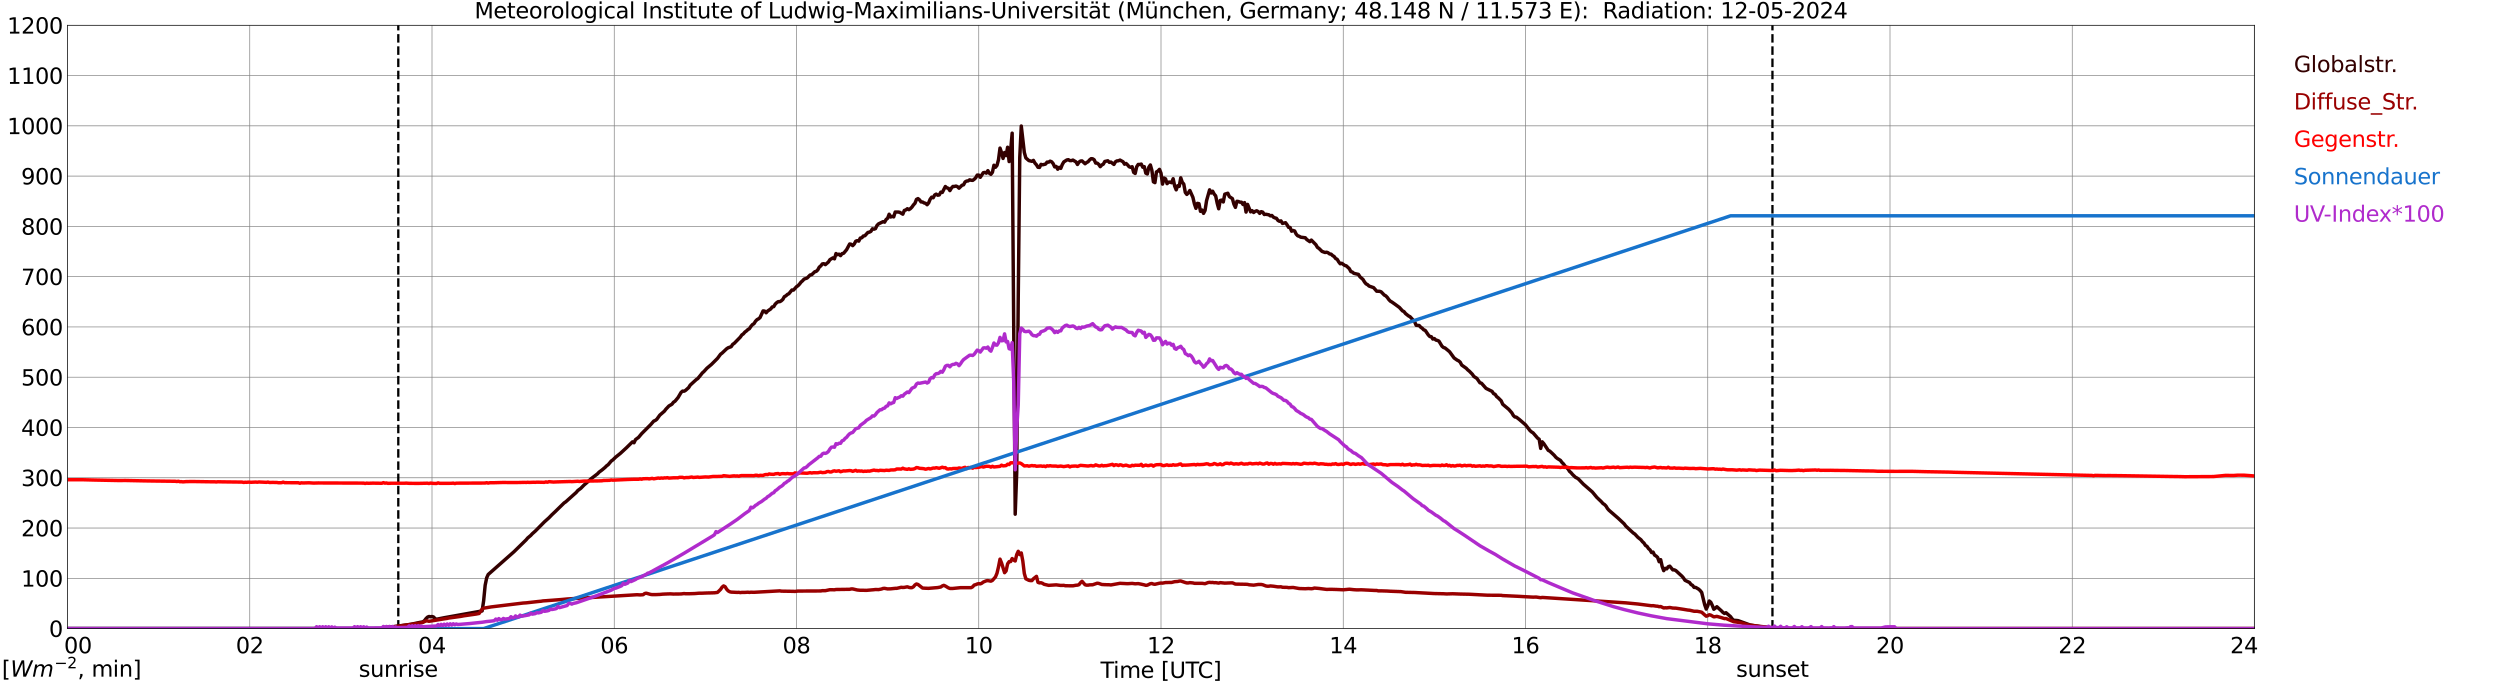 <?xml version="1.0" encoding="utf-8" standalone="no"?>
<!DOCTYPE svg PUBLIC "-//W3C//DTD SVG 1.1//EN"
  "http://www.w3.org/Graphics/SVG/1.1/DTD/svg11.dtd">
<svg xmlns:xlink="http://www.w3.org/1999/xlink" width="1085.4pt" height="296.64pt" viewBox="0 0 1085.4 296.64" xmlns="http://www.w3.org/2000/svg" version="1.1">
 <defs>
  <style type="text/css">*{stroke-linejoin: round; stroke-linecap: butt}</style>
 </defs>
 <g id="figure_1">
  <g id="patch_1">
   <path d="M 0 296.64 
L 1085.4 296.64 
L 1085.4 0 
L 0 0 
z
" style="fill: #ffffff"/>
  </g>
  <g id="axes_1">
   <g id="patch_2">
    <path d="M 29.306 272.909 
L 978.814 272.909 
L 978.814 10.976 
L 29.306 10.976 
z
" style="fill: #ffffff"/>
   </g>
   <g id="patch_3">
    <path d="M 978.814 272.909 
L 978.814 272.909 
L 978.814 10.976 
L 978.814 10.976 
z
" clip-path="url(#pceaadab557)" style="fill: #d3d3d3; opacity: 0.25; stroke: #d3d3d3; stroke-linejoin: miter"/>
   </g>
   <g id="matplotlib.axis_1">
    <g id="xtick_1">
     <g id="line2d_1">
      <path d="M 29.306 272.909 
L 29.306 10.976 
" clip-path="url(#pceaadab557)" style="fill: none; stroke: #808080; stroke-width: 0.3; stroke-linecap: square"/>
     </g>
     <g id="line2d_2"/>
     <g id="text_1">
      <!--    00 -->
      <g transform="translate(18.733 283.627) scale(0.095 -0.095)">
       <defs>
        <path id="DejaVuSans-20" transform="scale(0.016)"/>
        <path id="DejaVuSans-30" d="M 2034 4250 
Q 1547 4250 1301 3770 
Q 1056 3291 1056 2328 
Q 1056 1369 1301 889 
Q 1547 409 2034 409 
Q 2525 409 2770 889 
Q 3016 1369 3016 2328 
Q 3016 3291 2770 3770 
Q 2525 4250 2034 4250 
z
M 2034 4750 
Q 2819 4750 3233 4129 
Q 3647 3509 3647 2328 
Q 3647 1150 3233 529 
Q 2819 -91 2034 -91 
Q 1250 -91 836 529 
Q 422 1150 422 2328 
Q 422 3509 836 4129 
Q 1250 4750 2034 4750 
z
" transform="scale(0.016)"/>
       </defs>
       <use xlink:href="#DejaVuSans-20"/>
       <use xlink:href="#DejaVuSans-20" transform="translate(31.787 0)"/>
       <use xlink:href="#DejaVuSans-20" transform="translate(63.574 0)"/>
       <use xlink:href="#DejaVuSans-30" transform="translate(95.361 0)"/>
       <use xlink:href="#DejaVuSans-30" transform="translate(158.984 0)"/>
      </g>
     </g>
    </g>
    <g id="xtick_2">
     <g id="line2d_3">
      <path d="M 108.431 272.909 
L 108.431 10.976 
" clip-path="url(#pceaadab557)" style="fill: none; stroke: #808080; stroke-width: 0.3; stroke-linecap: square"/>
     </g>
     <g id="line2d_4"/>
     <g id="text_2">
      <!-- 02 -->
      <g transform="translate(102.387 283.627) scale(0.095 -0.095)">
       <defs>
        <path id="DejaVuSans-32" d="M 1228 531 
L 3431 531 
L 3431 0 
L 469 0 
L 469 531 
Q 828 903 1448 1529 
Q 2069 2156 2228 2338 
Q 2531 2678 2651 2914 
Q 2772 3150 2772 3378 
Q 2772 3750 2511 3984 
Q 2250 4219 1831 4219 
Q 1534 4219 1204 4116 
Q 875 4013 500 3803 
L 500 4441 
Q 881 4594 1212 4672 
Q 1544 4750 1819 4750 
Q 2544 4750 2975 4387 
Q 3406 4025 3406 3419 
Q 3406 3131 3298 2873 
Q 3191 2616 2906 2266 
Q 2828 2175 2409 1742 
Q 1991 1309 1228 531 
z
" transform="scale(0.016)"/>
       </defs>
       <use xlink:href="#DejaVuSans-30"/>
       <use xlink:href="#DejaVuSans-32" transform="translate(63.623 0)"/>
      </g>
     </g>
    </g>
    <g id="xtick_3">
     <g id="line2d_5">
      <path d="M 187.557 272.909 
L 187.557 10.976 
" clip-path="url(#pceaadab557)" style="fill: none; stroke: #808080; stroke-width: 0.3; stroke-linecap: square"/>
     </g>
     <g id="line2d_6"/>
     <g id="text_3">
      <!-- 04 -->
      <g transform="translate(181.513 283.627) scale(0.095 -0.095)">
       <defs>
        <path id="DejaVuSans-34" d="M 2419 4116 
L 825 1625 
L 2419 1625 
L 2419 4116 
z
M 2253 4666 
L 3047 4666 
L 3047 1625 
L 3713 1625 
L 3713 1100 
L 3047 1100 
L 3047 0 
L 2419 0 
L 2419 1100 
L 313 1100 
L 313 1709 
L 2253 4666 
z
" transform="scale(0.016)"/>
       </defs>
       <use xlink:href="#DejaVuSans-30"/>
       <use xlink:href="#DejaVuSans-34" transform="translate(63.623 0)"/>
      </g>
     </g>
    </g>
    <g id="xtick_4">
     <g id="line2d_7">
      <path d="M 266.683 272.909 
L 266.683 10.976 
" clip-path="url(#pceaadab557)" style="fill: none; stroke: #808080; stroke-width: 0.3; stroke-linecap: square"/>
     </g>
     <g id="line2d_8"/>
     <g id="text_4">
      <!-- 06 -->
      <g transform="translate(260.638 283.627) scale(0.095 -0.095)">
       <defs>
        <path id="DejaVuSans-36" d="M 2113 2584 
Q 1688 2584 1439 2293 
Q 1191 2003 1191 1497 
Q 1191 994 1439 701 
Q 1688 409 2113 409 
Q 2538 409 2786 701 
Q 3034 994 3034 1497 
Q 3034 2003 2786 2293 
Q 2538 2584 2113 2584 
z
M 3366 4563 
L 3366 3988 
Q 3128 4100 2886 4159 
Q 2644 4219 2406 4219 
Q 1781 4219 1451 3797 
Q 1122 3375 1075 2522 
Q 1259 2794 1537 2939 
Q 1816 3084 2150 3084 
Q 2853 3084 3261 2657 
Q 3669 2231 3669 1497 
Q 3669 778 3244 343 
Q 2819 -91 2113 -91 
Q 1303 -91 875 529 
Q 447 1150 447 2328 
Q 447 3434 972 4092 
Q 1497 4750 2381 4750 
Q 2619 4750 2861 4703 
Q 3103 4656 3366 4563 
z
" transform="scale(0.016)"/>
       </defs>
       <use xlink:href="#DejaVuSans-30"/>
       <use xlink:href="#DejaVuSans-36" transform="translate(63.623 0)"/>
      </g>
     </g>
    </g>
    <g id="xtick_5">
     <g id="line2d_9">
      <path d="M 345.808 272.909 
L 345.808 10.976 
" clip-path="url(#pceaadab557)" style="fill: none; stroke: #808080; stroke-width: 0.3; stroke-linecap: square"/>
     </g>
     <g id="line2d_10"/>
     <g id="text_5">
      <!-- 08 -->
      <g transform="translate(339.764 283.627) scale(0.095 -0.095)">
       <defs>
        <path id="DejaVuSans-38" d="M 2034 2216 
Q 1584 2216 1326 1975 
Q 1069 1734 1069 1313 
Q 1069 891 1326 650 
Q 1584 409 2034 409 
Q 2484 409 2743 651 
Q 3003 894 3003 1313 
Q 3003 1734 2745 1975 
Q 2488 2216 2034 2216 
z
M 1403 2484 
Q 997 2584 770 2862 
Q 544 3141 544 3541 
Q 544 4100 942 4425 
Q 1341 4750 2034 4750 
Q 2731 4750 3128 4425 
Q 3525 4100 3525 3541 
Q 3525 3141 3298 2862 
Q 3072 2584 2669 2484 
Q 3125 2378 3379 2068 
Q 3634 1759 3634 1313 
Q 3634 634 3220 271 
Q 2806 -91 2034 -91 
Q 1263 -91 848 271 
Q 434 634 434 1313 
Q 434 1759 690 2068 
Q 947 2378 1403 2484 
z
M 1172 3481 
Q 1172 3119 1398 2916 
Q 1625 2713 2034 2713 
Q 2441 2713 2670 2916 
Q 2900 3119 2900 3481 
Q 2900 3844 2670 4047 
Q 2441 4250 2034 4250 
Q 1625 4250 1398 4047 
Q 1172 3844 1172 3481 
z
" transform="scale(0.016)"/>
       </defs>
       <use xlink:href="#DejaVuSans-30"/>
       <use xlink:href="#DejaVuSans-38" transform="translate(63.623 0)"/>
      </g>
     </g>
    </g>
    <g id="xtick_6">
     <g id="line2d_11">
      <path d="M 424.934 272.909 
L 424.934 10.976 
" clip-path="url(#pceaadab557)" style="fill: none; stroke: #808080; stroke-width: 0.3; stroke-linecap: square"/>
     </g>
     <g id="line2d_12"/>
     <g id="text_6">
      <!-- 10 -->
      <g transform="translate(418.89 283.627) scale(0.095 -0.095)">
       <defs>
        <path id="DejaVuSans-31" d="M 794 531 
L 1825 531 
L 1825 4091 
L 703 3866 
L 703 4441 
L 1819 4666 
L 2450 4666 
L 2450 531 
L 3481 531 
L 3481 0 
L 794 0 
L 794 531 
z
" transform="scale(0.016)"/>
       </defs>
       <use xlink:href="#DejaVuSans-31"/>
       <use xlink:href="#DejaVuSans-30" transform="translate(63.623 0)"/>
      </g>
     </g>
    </g>
    <g id="xtick_7">
     <g id="line2d_13">
      <path d="M 504.06 272.909 
L 504.06 10.976 
" clip-path="url(#pceaadab557)" style="fill: none; stroke: #808080; stroke-width: 0.3; stroke-linecap: square"/>
     </g>
     <g id="line2d_14"/>
     <g id="text_7">
      <!-- 12 -->
      <g transform="translate(498.015 283.627) scale(0.095 -0.095)">
       <use xlink:href="#DejaVuSans-31"/>
       <use xlink:href="#DejaVuSans-32" transform="translate(63.623 0)"/>
      </g>
     </g>
    </g>
    <g id="xtick_8">
     <g id="line2d_15">
      <path d="M 583.185 272.909 
L 583.185 10.976 
" clip-path="url(#pceaadab557)" style="fill: none; stroke: #808080; stroke-width: 0.3; stroke-linecap: square"/>
     </g>
     <g id="line2d_16"/>
     <g id="text_8">
      <!-- 14 -->
      <g transform="translate(577.141 283.627) scale(0.095 -0.095)">
       <use xlink:href="#DejaVuSans-31"/>
       <use xlink:href="#DejaVuSans-34" transform="translate(63.623 0)"/>
      </g>
     </g>
    </g>
    <g id="xtick_9">
     <g id="line2d_17">
      <path d="M 662.311 272.909 
L 662.311 10.976 
" clip-path="url(#pceaadab557)" style="fill: none; stroke: #808080; stroke-width: 0.3; stroke-linecap: square"/>
     </g>
     <g id="line2d_18"/>
     <g id="text_9">
      <!-- 16 -->
      <g transform="translate(656.267 283.627) scale(0.095 -0.095)">
       <use xlink:href="#DejaVuSans-31"/>
       <use xlink:href="#DejaVuSans-36" transform="translate(63.623 0)"/>
      </g>
     </g>
    </g>
    <g id="xtick_10">
     <g id="line2d_19">
      <path d="M 741.437 272.909 
L 741.437 10.976 
" clip-path="url(#pceaadab557)" style="fill: none; stroke: #808080; stroke-width: 0.3; stroke-linecap: square"/>
     </g>
     <g id="line2d_20"/>
     <g id="text_10">
      <!-- 18 -->
      <g transform="translate(735.392 283.627) scale(0.095 -0.095)">
       <use xlink:href="#DejaVuSans-31"/>
       <use xlink:href="#DejaVuSans-38" transform="translate(63.623 0)"/>
      </g>
     </g>
    </g>
    <g id="xtick_11">
     <g id="line2d_21">
      <path d="M 820.562 272.909 
L 820.562 10.976 
" clip-path="url(#pceaadab557)" style="fill: none; stroke: #808080; stroke-width: 0.3; stroke-linecap: square"/>
     </g>
     <g id="line2d_22"/>
     <g id="text_11">
      <!-- 20 -->
      <g transform="translate(814.518 283.627) scale(0.095 -0.095)">
       <use xlink:href="#DejaVuSans-32"/>
       <use xlink:href="#DejaVuSans-30" transform="translate(63.623 0)"/>
      </g>
     </g>
    </g>
    <g id="xtick_12">
     <g id="line2d_23">
      <path d="M 899.688 272.909 
L 899.688 10.976 
" clip-path="url(#pceaadab557)" style="fill: none; stroke: #808080; stroke-width: 0.3; stroke-linecap: square"/>
     </g>
     <g id="line2d_24"/>
     <g id="text_12">
      <!-- 22 -->
      <g transform="translate(893.644 283.627) scale(0.095 -0.095)">
       <use xlink:href="#DejaVuSans-32"/>
       <use xlink:href="#DejaVuSans-32" transform="translate(63.623 0)"/>
      </g>
     </g>
    </g>
    <g id="xtick_13">
     <g id="line2d_25">
      <path d="M 978.814 272.909 
L 978.814 10.976 
" clip-path="url(#pceaadab557)" style="fill: none; stroke: #808080; stroke-width: 0.3; stroke-linecap: square"/>
     </g>
     <g id="line2d_26"/>
     <g id="text_13">
      <!-- 24    -->
      <g transform="translate(968.241 283.627) scale(0.095 -0.095)">
       <use xlink:href="#DejaVuSans-32"/>
       <use xlink:href="#DejaVuSans-34" transform="translate(63.623 0)"/>
       <use xlink:href="#DejaVuSans-20" transform="translate(127.246 0)"/>
       <use xlink:href="#DejaVuSans-20" transform="translate(159.033 0)"/>
       <use xlink:href="#DejaVuSans-20" transform="translate(190.82 0)"/>
      </g>
     </g>
    </g>
    <g id="text_14">
     <!-- Time [UTC] -->
     <g transform="translate(477.806 294.322) scale(0.095 -0.095)">
      <defs>
       <path id="DejaVuSans-54" d="M -19 4666 
L 3928 4666 
L 3928 4134 
L 2272 4134 
L 2272 0 
L 1638 0 
L 1638 4134 
L -19 4134 
L -19 4666 
z
" transform="scale(0.016)"/>
       <path id="DejaVuSans-69" d="M 603 3500 
L 1178 3500 
L 1178 0 
L 603 0 
L 603 3500 
z
M 603 4863 
L 1178 4863 
L 1178 4134 
L 603 4134 
L 603 4863 
z
" transform="scale(0.016)"/>
       <path id="DejaVuSans-6d" d="M 3328 2828 
Q 3544 3216 3844 3400 
Q 4144 3584 4550 3584 
Q 5097 3584 5394 3201 
Q 5691 2819 5691 2113 
L 5691 0 
L 5113 0 
L 5113 2094 
Q 5113 2597 4934 2840 
Q 4756 3084 4391 3084 
Q 3944 3084 3684 2787 
Q 3425 2491 3425 1978 
L 3425 0 
L 2847 0 
L 2847 2094 
Q 2847 2600 2669 2842 
Q 2491 3084 2119 3084 
Q 1678 3084 1418 2786 
Q 1159 2488 1159 1978 
L 1159 0 
L 581 0 
L 581 3500 
L 1159 3500 
L 1159 2956 
Q 1356 3278 1631 3431 
Q 1906 3584 2284 3584 
Q 2666 3584 2933 3390 
Q 3200 3197 3328 2828 
z
" transform="scale(0.016)"/>
       <path id="DejaVuSans-65" d="M 3597 1894 
L 3597 1613 
L 953 1613 
Q 991 1019 1311 708 
Q 1631 397 2203 397 
Q 2534 397 2845 478 
Q 3156 559 3463 722 
L 3463 178 
Q 3153 47 2828 -22 
Q 2503 -91 2169 -91 
Q 1331 -91 842 396 
Q 353 884 353 1716 
Q 353 2575 817 3079 
Q 1281 3584 2069 3584 
Q 2775 3584 3186 3129 
Q 3597 2675 3597 1894 
z
M 3022 2063 
Q 3016 2534 2758 2815 
Q 2500 3097 2075 3097 
Q 1594 3097 1305 2825 
Q 1016 2553 972 2059 
L 3022 2063 
z
" transform="scale(0.016)"/>
       <path id="DejaVuSans-5b" d="M 550 4863 
L 1875 4863 
L 1875 4416 
L 1125 4416 
L 1125 -397 
L 1875 -397 
L 1875 -844 
L 550 -844 
L 550 4863 
z
" transform="scale(0.016)"/>
       <path id="DejaVuSans-55" d="M 556 4666 
L 1191 4666 
L 1191 1831 
Q 1191 1081 1462 751 
Q 1734 422 2344 422 
Q 2950 422 3222 751 
Q 3494 1081 3494 1831 
L 3494 4666 
L 4128 4666 
L 4128 1753 
Q 4128 841 3676 375 
Q 3225 -91 2344 -91 
Q 1459 -91 1007 375 
Q 556 841 556 1753 
L 556 4666 
z
" transform="scale(0.016)"/>
       <path id="DejaVuSans-43" d="M 4122 4306 
L 4122 3641 
Q 3803 3938 3442 4084 
Q 3081 4231 2675 4231 
Q 1875 4231 1450 3742 
Q 1025 3253 1025 2328 
Q 1025 1406 1450 917 
Q 1875 428 2675 428 
Q 3081 428 3442 575 
Q 3803 722 4122 1019 
L 4122 359 
Q 3791 134 3420 21 
Q 3050 -91 2638 -91 
Q 1578 -91 968 557 
Q 359 1206 359 2328 
Q 359 3453 968 4101 
Q 1578 4750 2638 4750 
Q 3056 4750 3426 4639 
Q 3797 4528 4122 4306 
z
" transform="scale(0.016)"/>
       <path id="DejaVuSans-5d" d="M 1947 4863 
L 1947 -844 
L 622 -844 
L 622 -397 
L 1369 -397 
L 1369 4416 
L 622 4416 
L 622 4863 
L 1947 4863 
z
" transform="scale(0.016)"/>
      </defs>
      <use xlink:href="#DejaVuSans-54"/>
      <use xlink:href="#DejaVuSans-69" transform="translate(57.959 0)"/>
      <use xlink:href="#DejaVuSans-6d" transform="translate(85.742 0)"/>
      <use xlink:href="#DejaVuSans-65" transform="translate(183.154 0)"/>
      <use xlink:href="#DejaVuSans-20" transform="translate(244.678 0)"/>
      <use xlink:href="#DejaVuSans-5b" transform="translate(276.465 0)"/>
      <use xlink:href="#DejaVuSans-55" transform="translate(315.479 0)"/>
      <use xlink:href="#DejaVuSans-54" transform="translate(388.672 0)"/>
      <use xlink:href="#DejaVuSans-43" transform="translate(443.881 0)"/>
      <use xlink:href="#DejaVuSans-5d" transform="translate(513.705 0)"/>
     </g>
    </g>
   </g>
   <g id="matplotlib.axis_2">
    <g id="ytick_1">
     <g id="line2d_27">
      <path d="M 29.306 272.909 
L 978.814 272.909 
" clip-path="url(#pceaadab557)" style="fill: none; stroke: #808080; stroke-width: 0.3; stroke-linecap: square"/>
     </g>
     <g id="line2d_28"/>
     <g id="text_15">
      <!-- 0 -->
      <g transform="translate(21.261 276.518) scale(0.095 -0.095)">
       <use xlink:href="#DejaVuSans-30"/>
      </g>
     </g>
    </g>
    <g id="ytick_2">
     <g id="line2d_29">
      <path d="M 29.306 251.081 
L 978.814 251.081 
" clip-path="url(#pceaadab557)" style="fill: none; stroke: #808080; stroke-width: 0.3; stroke-linecap: square"/>
     </g>
     <g id="line2d_30"/>
     <g id="text_16">
      <!-- 100 -->
      <g transform="translate(9.173 254.69) scale(0.095 -0.095)">
       <use xlink:href="#DejaVuSans-31"/>
       <use xlink:href="#DejaVuSans-30" transform="translate(63.623 0)"/>
       <use xlink:href="#DejaVuSans-30" transform="translate(127.246 0)"/>
      </g>
     </g>
    </g>
    <g id="ytick_3">
     <g id="line2d_31">
      <path d="M 29.306 229.253 
L 978.814 229.253 
" clip-path="url(#pceaadab557)" style="fill: none; stroke: #808080; stroke-width: 0.3; stroke-linecap: square"/>
     </g>
     <g id="line2d_32"/>
     <g id="text_17">
      <!-- 200 -->
      <g transform="translate(9.173 232.863) scale(0.095 -0.095)">
       <use xlink:href="#DejaVuSans-32"/>
       <use xlink:href="#DejaVuSans-30" transform="translate(63.623 0)"/>
       <use xlink:href="#DejaVuSans-30" transform="translate(127.246 0)"/>
      </g>
     </g>
    </g>
    <g id="ytick_4">
     <g id="line2d_33">
      <path d="M 29.306 207.426 
L 978.814 207.426 
" clip-path="url(#pceaadab557)" style="fill: none; stroke: #808080; stroke-width: 0.3; stroke-linecap: square"/>
     </g>
     <g id="line2d_34"/>
     <g id="text_18">
      <!-- 300 -->
      <g transform="translate(9.173 211.035) scale(0.095 -0.095)">
       <defs>
        <path id="DejaVuSans-33" d="M 2597 2516 
Q 3050 2419 3304 2112 
Q 3559 1806 3559 1356 
Q 3559 666 3084 287 
Q 2609 -91 1734 -91 
Q 1441 -91 1130 -33 
Q 819 25 488 141 
L 488 750 
Q 750 597 1062 519 
Q 1375 441 1716 441 
Q 2309 441 2620 675 
Q 2931 909 2931 1356 
Q 2931 1769 2642 2001 
Q 2353 2234 1838 2234 
L 1294 2234 
L 1294 2753 
L 1863 2753 
Q 2328 2753 2575 2939 
Q 2822 3125 2822 3475 
Q 2822 3834 2567 4026 
Q 2313 4219 1838 4219 
Q 1578 4219 1281 4162 
Q 984 4106 628 3988 
L 628 4550 
Q 988 4650 1302 4700 
Q 1616 4750 1894 4750 
Q 2613 4750 3031 4423 
Q 3450 4097 3450 3541 
Q 3450 3153 3228 2886 
Q 3006 2619 2597 2516 
z
" transform="scale(0.016)"/>
       </defs>
       <use xlink:href="#DejaVuSans-33"/>
       <use xlink:href="#DejaVuSans-30" transform="translate(63.623 0)"/>
       <use xlink:href="#DejaVuSans-30" transform="translate(127.246 0)"/>
      </g>
     </g>
    </g>
    <g id="ytick_5">
     <g id="line2d_35">
      <path d="M 29.306 185.598 
L 978.814 185.598 
" clip-path="url(#pceaadab557)" style="fill: none; stroke: #808080; stroke-width: 0.3; stroke-linecap: square"/>
     </g>
     <g id="line2d_36"/>
     <g id="text_19">
      <!-- 400 -->
      <g transform="translate(9.173 189.207) scale(0.095 -0.095)">
       <use xlink:href="#DejaVuSans-34"/>
       <use xlink:href="#DejaVuSans-30" transform="translate(63.623 0)"/>
       <use xlink:href="#DejaVuSans-30" transform="translate(127.246 0)"/>
      </g>
     </g>
    </g>
    <g id="ytick_6">
     <g id="line2d_37">
      <path d="M 29.306 163.77 
L 978.814 163.77 
" clip-path="url(#pceaadab557)" style="fill: none; stroke: #808080; stroke-width: 0.3; stroke-linecap: square"/>
     </g>
     <g id="line2d_38"/>
     <g id="text_20">
      <!-- 500 -->
      <g transform="translate(9.173 167.379) scale(0.095 -0.095)">
       <defs>
        <path id="DejaVuSans-35" d="M 691 4666 
L 3169 4666 
L 3169 4134 
L 1269 4134 
L 1269 2991 
Q 1406 3038 1543 3061 
Q 1681 3084 1819 3084 
Q 2600 3084 3056 2656 
Q 3513 2228 3513 1497 
Q 3513 744 3044 326 
Q 2575 -91 1722 -91 
Q 1428 -91 1123 -41 
Q 819 9 494 109 
L 494 744 
Q 775 591 1075 516 
Q 1375 441 1709 441 
Q 2250 441 2565 725 
Q 2881 1009 2881 1497 
Q 2881 1984 2565 2268 
Q 2250 2553 1709 2553 
Q 1456 2553 1204 2497 
Q 953 2441 691 2322 
L 691 4666 
z
" transform="scale(0.016)"/>
       </defs>
       <use xlink:href="#DejaVuSans-35"/>
       <use xlink:href="#DejaVuSans-30" transform="translate(63.623 0)"/>
       <use xlink:href="#DejaVuSans-30" transform="translate(127.246 0)"/>
      </g>
     </g>
    </g>
    <g id="ytick_7">
     <g id="line2d_39">
      <path d="M 29.306 141.942 
L 978.814 141.942 
" clip-path="url(#pceaadab557)" style="fill: none; stroke: #808080; stroke-width: 0.3; stroke-linecap: square"/>
     </g>
     <g id="line2d_40"/>
     <g id="text_21">
      <!-- 600 -->
      <g transform="translate(9.173 145.551) scale(0.095 -0.095)">
       <use xlink:href="#DejaVuSans-36"/>
       <use xlink:href="#DejaVuSans-30" transform="translate(63.623 0)"/>
       <use xlink:href="#DejaVuSans-30" transform="translate(127.246 0)"/>
      </g>
     </g>
    </g>
    <g id="ytick_8">
     <g id="line2d_41">
      <path d="M 29.306 120.114 
L 978.814 120.114 
" clip-path="url(#pceaadab557)" style="fill: none; stroke: #808080; stroke-width: 0.3; stroke-linecap: square"/>
     </g>
     <g id="line2d_42"/>
     <g id="text_22">
      <!-- 700 -->
      <g transform="translate(9.173 123.724) scale(0.095 -0.095)">
       <defs>
        <path id="DejaVuSans-37" d="M 525 4666 
L 3525 4666 
L 3525 4397 
L 1831 0 
L 1172 0 
L 2766 4134 
L 525 4134 
L 525 4666 
z
" transform="scale(0.016)"/>
       </defs>
       <use xlink:href="#DejaVuSans-37"/>
       <use xlink:href="#DejaVuSans-30" transform="translate(63.623 0)"/>
       <use xlink:href="#DejaVuSans-30" transform="translate(127.246 0)"/>
      </g>
     </g>
    </g>
    <g id="ytick_9">
     <g id="line2d_43">
      <path d="M 29.306 98.287 
L 978.814 98.287 
" clip-path="url(#pceaadab557)" style="fill: none; stroke: #808080; stroke-width: 0.3; stroke-linecap: square"/>
     </g>
     <g id="line2d_44"/>
     <g id="text_23">
      <!-- 800 -->
      <g transform="translate(9.173 101.896) scale(0.095 -0.095)">
       <use xlink:href="#DejaVuSans-38"/>
       <use xlink:href="#DejaVuSans-30" transform="translate(63.623 0)"/>
       <use xlink:href="#DejaVuSans-30" transform="translate(127.246 0)"/>
      </g>
     </g>
    </g>
    <g id="ytick_10">
     <g id="line2d_45">
      <path d="M 29.306 76.459 
L 978.814 76.459 
" clip-path="url(#pceaadab557)" style="fill: none; stroke: #808080; stroke-width: 0.3; stroke-linecap: square"/>
     </g>
     <g id="line2d_46"/>
     <g id="text_24">
      <!-- 900 -->
      <g transform="translate(9.173 80.068) scale(0.095 -0.095)">
       <defs>
        <path id="DejaVuSans-39" d="M 703 97 
L 703 672 
Q 941 559 1184 500 
Q 1428 441 1663 441 
Q 2288 441 2617 861 
Q 2947 1281 2994 2138 
Q 2813 1869 2534 1725 
Q 2256 1581 1919 1581 
Q 1219 1581 811 2004 
Q 403 2428 403 3163 
Q 403 3881 828 4315 
Q 1253 4750 1959 4750 
Q 2769 4750 3195 4129 
Q 3622 3509 3622 2328 
Q 3622 1225 3098 567 
Q 2575 -91 1691 -91 
Q 1453 -91 1209 -44 
Q 966 3 703 97 
z
M 1959 2075 
Q 2384 2075 2632 2365 
Q 2881 2656 2881 3163 
Q 2881 3666 2632 3958 
Q 2384 4250 1959 4250 
Q 1534 4250 1286 3958 
Q 1038 3666 1038 3163 
Q 1038 2656 1286 2365 
Q 1534 2075 1959 2075 
z
" transform="scale(0.016)"/>
       </defs>
       <use xlink:href="#DejaVuSans-39"/>
       <use xlink:href="#DejaVuSans-30" transform="translate(63.623 0)"/>
       <use xlink:href="#DejaVuSans-30" transform="translate(127.246 0)"/>
      </g>
     </g>
    </g>
    <g id="ytick_11">
     <g id="line2d_47">
      <path d="M 29.306 54.631 
L 978.814 54.631 
" clip-path="url(#pceaadab557)" style="fill: none; stroke: #808080; stroke-width: 0.3; stroke-linecap: square"/>
     </g>
     <g id="line2d_48"/>
     <g id="text_25">
      <!-- 1000 -->
      <g transform="translate(3.128 58.24) scale(0.095 -0.095)">
       <use xlink:href="#DejaVuSans-31"/>
       <use xlink:href="#DejaVuSans-30" transform="translate(63.623 0)"/>
       <use xlink:href="#DejaVuSans-30" transform="translate(127.246 0)"/>
       <use xlink:href="#DejaVuSans-30" transform="translate(190.869 0)"/>
      </g>
     </g>
    </g>
    <g id="ytick_12">
     <g id="line2d_49">
      <path d="M 29.306 32.803 
L 978.814 32.803 
" clip-path="url(#pceaadab557)" style="fill: none; stroke: #808080; stroke-width: 0.3; stroke-linecap: square"/>
     </g>
     <g id="line2d_50"/>
     <g id="text_26">
      <!-- 1100 -->
      <g transform="translate(3.128 36.413) scale(0.095 -0.095)">
       <use xlink:href="#DejaVuSans-31"/>
       <use xlink:href="#DejaVuSans-31" transform="translate(63.623 0)"/>
       <use xlink:href="#DejaVuSans-30" transform="translate(127.246 0)"/>
       <use xlink:href="#DejaVuSans-30" transform="translate(190.869 0)"/>
      </g>
     </g>
    </g>
    <g id="ytick_13">
     <g id="line2d_51">
      <path d="M 29.306 10.976 
L 978.814 10.976 
" clip-path="url(#pceaadab557)" style="fill: none; stroke: #808080; stroke-width: 0.3; stroke-linecap: square"/>
     </g>
     <g id="line2d_52"/>
     <g id="text_27">
      <!-- 1200 -->
      <g transform="translate(3.128 14.585) scale(0.095 -0.095)">
       <use xlink:href="#DejaVuSans-31"/>
       <use xlink:href="#DejaVuSans-32" transform="translate(63.623 0)"/>
       <use xlink:href="#DejaVuSans-30" transform="translate(127.246 0)"/>
       <use xlink:href="#DejaVuSans-30" transform="translate(190.869 0)"/>
      </g>
     </g>
    </g>
   </g>
   <g id="line2d_53">
    <path d="M 172.919 272.909 
L 172.919 10.976 
" clip-path="url(#pceaadab557)" style="fill: none; stroke-dasharray: 3.7,1.6; stroke-dashoffset: 0; stroke: #000000"/>
   </g>
   <g id="line2d_54">
    <path d="M 769.526 272.909 
L 769.526 10.976 
" clip-path="url(#pceaadab557)" style="fill: none; stroke-dasharray: 3.7,1.6; stroke-dashoffset: 0; stroke: #000000"/>
   </g>
   <g id="line2d_55">
    <path d="M 29.306 272.909 
L 165.798 272.909 
L 166.457 272.516 
L 167.776 272.501 
L 178.326 271.064 
L 182.282 270.222 
L 183.601 270.001 
L 184.26 269.495 
L 184.92 268.617 
L 185.579 267.958 
L 186.238 267.655 
L 186.898 267.773 
L 187.557 267.672 
L 188.216 267.858 
L 188.876 268.567 
L 189.535 268.853 
L 192.832 268.194 
L 209.317 265.241 
L 209.976 260.851 
L 210.635 254.1 
L 211.295 250.874 
L 211.954 249.422 
L 223.164 239.53 
L 228.439 234.365 
L 229.098 233.571 
L 230.417 232.473 
L 231.076 231.748 
L 232.395 230.583 
L 236.351 226.582 
L 238.329 224.809 
L 239.648 223.443 
L 240.967 222.209 
L 244.923 218.344 
L 245.583 217.905 
L 250.198 213.769 
L 250.858 212.976 
L 252.176 211.996 
L 253.495 210.645 
L 254.814 209.497 
L 256.792 207.725 
L 259.43 205.699 
L 260.089 204.992 
L 261.408 204.012 
L 262.726 202.898 
L 263.386 202.222 
L 264.045 201.75 
L 265.364 200.179 
L 266.023 199.707 
L 267.342 198.441 
L 269.32 196.854 
L 270.639 195.639 
L 271.958 194.423 
L 273.936 192.482 
L 274.595 191.84 
L 275.255 192.229 
L 275.914 190.86 
L 277.233 189.883 
L 278.552 188.296 
L 282.508 184.345 
L 283.827 182.826 
L 284.486 182.555 
L 285.145 182.049 
L 286.464 180.226 
L 288.442 178.521 
L 289.102 177.644 
L 290.42 176.258 
L 291.739 175.483 
L 292.399 174.621 
L 293.058 174.199 
L 294.377 172.612 
L 295.696 170.366 
L 296.355 169.792 
L 297.014 169.86 
L 297.674 169.456 
L 298.992 168.273 
L 299.652 167.21 
L 302.289 164.796 
L 302.949 164.357 
L 304.267 162.753 
L 304.927 161.908 
L 305.586 161.336 
L 306.905 159.882 
L 308.883 158.213 
L 311.521 155.578 
L 312.839 153.788 
L 313.499 153.299 
L 315.477 151.426 
L 316.136 150.988 
L 317.455 150.514 
L 318.114 149.501 
L 318.774 149.062 
L 321.411 146.362 
L 322.071 145.415 
L 322.73 144.961 
L 323.39 144.184 
L 324.049 143.71 
L 324.708 143.086 
L 325.368 142.697 
L 326.027 141.702 
L 326.686 140.925 
L 327.346 140.537 
L 328.005 139.474 
L 328.665 138.782 
L 329.324 138.428 
L 329.983 137.869 
L 331.302 134.984 
L 331.961 135.069 
L 332.621 135.793 
L 333.28 135.034 
L 334.599 134.139 
L 335.258 133.279 
L 335.918 133.126 
L 336.577 132.028 
L 337.236 131.389 
L 337.896 130.948 
L 338.555 130.983 
L 339.215 130.594 
L 339.874 129.987 
L 340.533 128.787 
L 341.193 128.451 
L 341.852 127.842 
L 342.512 127.505 
L 343.83 125.901 
L 344.49 125.951 
L 345.808 124.482 
L 346.468 124.028 
L 347.127 123.334 
L 347.787 122.474 
L 348.446 121.9 
L 349.105 121.173 
L 350.424 120.702 
L 351.743 119.368 
L 352.402 119.283 
L 353.721 117.999 
L 354.38 117.814 
L 355.04 117.174 
L 355.699 115.974 
L 356.359 115.435 
L 357.018 114.59 
L 357.677 114.489 
L 358.337 114.893 
L 359.655 113.763 
L 360.315 112.732 
L 361.634 111.957 
L 362.293 112.379 
L 362.952 110.082 
L 363.612 110.574 
L 364.271 110.353 
L 364.93 110.977 
L 365.59 110.117 
L 366.249 109.982 
L 367.568 108.395 
L 368.887 105.931 
L 369.546 106.049 
L 370.206 106.64 
L 370.865 105.964 
L 371.524 104.732 
L 372.184 104.479 
L 372.843 104.68 
L 373.502 103.364 
L 374.162 103.229 
L 374.821 102.469 
L 375.481 102.369 
L 376.799 100.917 
L 377.459 100.782 
L 378.118 100.443 
L 378.777 99.33 
L 379.437 99.516 
L 380.096 99.262 
L 380.756 97.879 
L 381.415 97.202 
L 383.393 96.239 
L 384.053 96.46 
L 384.712 95.294 
L 385.371 94.755 
L 386.031 93.015 
L 386.69 94.214 
L 387.349 93.928 
L 388.009 94.163 
L 388.668 92.053 
L 389.987 92.053 
L 390.646 92.188 
L 391.965 92.983 
L 392.624 91.361 
L 393.284 91.142 
L 393.943 90.619 
L 394.603 91.025 
L 395.262 90.586 
L 395.921 89.909 
L 396.581 88.964 
L 397.24 88.255 
L 397.899 86.567 
L 398.559 86.229 
L 399.218 86.77 
L 399.878 87.665 
L 400.537 87.698 
L 401.196 88.104 
L 401.856 88.272 
L 402.515 88.879 
L 403.175 88.087 
L 403.834 86.5 
L 404.493 85.605 
L 405.153 85.858 
L 405.812 84.642 
L 406.471 84.289 
L 407.131 84.76 
L 407.79 84.625 
L 408.45 83.426 
L 409.109 83.544 
L 410.428 80.979 
L 411.087 81.554 
L 411.746 81.757 
L 412.406 82.752 
L 413.065 81.654 
L 413.725 80.945 
L 414.384 80.945 
L 415.043 80.776 
L 415.703 81.047 
L 416.362 81.704 
L 417.681 80.423 
L 418.34 80.237 
L 419 78.987 
L 419.659 78.616 
L 420.318 78.548 
L 420.978 78.076 
L 421.637 78.262 
L 422.297 78.312 
L 422.956 77.838 
L 423.615 77.181 
L 424.275 76.016 
L 424.934 76.033 
L 425.593 76.978 
L 426.912 74.97 
L 427.572 74.852 
L 428.231 75.171 
L 428.89 74.091 
L 429.55 75.224 
L 430.209 75.678 
L 430.869 74.8 
L 431.528 71.744 
L 432.187 72.624 
L 432.847 71.812 
L 433.506 69.347 
L 434.165 64.301 
L 434.825 66.224 
L 435.484 68.791 
L 436.144 66.209 
L 436.803 67.558 
L 437.462 63.93 
L 438.122 70.142 
L 438.781 65.279 
L 439.44 57.818 
L 440.759 223.24 
L 441.419 205.075 
L 442.078 129.531 
L 442.737 68.385 
L 443.397 54.712 
L 444.716 66.174 
L 445.375 68.57 
L 446.694 69.719 
L 448.012 70.039 
L 448.672 69.636 
L 449.331 70.816 
L 449.991 71.559 
L 450.65 72.624 
L 451.309 72.691 
L 451.969 71.358 
L 452.628 71.559 
L 453.947 71.238 
L 454.606 70.378 
L 455.266 70.41 
L 455.925 69.972 
L 456.584 70.242 
L 457.244 71.052 
L 457.903 72.454 
L 458.563 72.268 
L 459.222 73.466 
L 459.881 72.657 
L 460.541 73.095 
L 461.2 71.441 
L 461.859 70.293 
L 463.178 69.45 
L 463.838 69.332 
L 464.497 69.736 
L 465.156 69.736 
L 465.816 69.5 
L 467.134 70.277 
L 467.794 71.408 
L 468.453 70.395 
L 469.113 69.922 
L 469.772 69.854 
L 471.091 71.087 
L 471.75 70.563 
L 472.409 70.21 
L 473.069 69.415 
L 473.728 68.891 
L 474.388 68.944 
L 475.047 69.365 
L 475.706 70.799 
L 476.366 70.816 
L 477.025 71.373 
L 477.685 72.353 
L 478.344 71.626 
L 479.003 71.29 
L 479.663 70.107 
L 480.981 69.804 
L 481.641 70.496 
L 482.3 70.36 
L 483.619 71.391 
L 484.278 70.242 
L 484.938 69.854 
L 485.597 69.804 
L 486.256 69.5 
L 487.575 70.225 
L 488.235 71.29 
L 488.894 70.969 
L 489.553 71.594 
L 490.213 72.386 
L 490.872 72.639 
L 491.532 72.386 
L 492.191 74.835 
L 492.85 75.306 
L 493.51 72.403 
L 494.169 71.391 
L 494.828 71.408 
L 495.488 71.238 
L 496.147 72.606 
L 496.807 72.353 
L 497.466 75.171 
L 498.125 75.527 
L 498.785 72.589 
L 499.444 71.626 
L 500.103 73.973 
L 500.763 78.936 
L 501.422 79.292 
L 502.082 74.649 
L 502.741 74.261 
L 503.4 73.534 
L 504.06 75.189 
L 504.719 79.932 
L 505.379 77.299 
L 506.038 77.653 
L 506.697 79.731 
L 507.357 79.089 
L 508.016 79.072 
L 508.675 79.325 
L 509.335 77.603 
L 509.994 80.776 
L 510.654 82.414 
L 511.313 80.641 
L 511.972 80.912 
L 512.632 77.199 
L 513.291 79.122 
L 513.95 79.932 
L 514.61 83.544 
L 515.269 84.406 
L 515.929 83.732 
L 516.588 82.702 
L 517.907 85.672 
L 518.566 88.508 
L 519.226 90.451 
L 519.885 88.29 
L 520.544 88.44 
L 521.204 91.749 
L 521.863 91.193 
L 522.522 92.627 
L 523.182 91.378 
L 523.841 87.124 
L 525.16 82.414 
L 525.819 83.797 
L 526.479 83.023 
L 527.138 84.254 
L 527.797 85.048 
L 528.457 88.239 
L 529.116 90.636 
L 529.776 87.024 
L 530.435 86.871 
L 531.094 87.681 
L 531.754 84.306 
L 533.073 83.9 
L 533.732 85.352 
L 535.051 86.229 
L 535.71 88.626 
L 536.369 90.027 
L 537.029 87.395 
L 537.688 87.495 
L 538.348 87.766 
L 539.007 87.798 
L 539.666 88.779 
L 540.326 87.969 
L 540.985 92.07 
L 541.644 88.746 
L 542.963 91.97 
L 543.623 91.463 
L 544.282 92.256 
L 544.941 91.767 
L 545.601 91.514 
L 546.26 91.867 
L 546.919 92.644 
L 547.579 91.902 
L 548.238 92.105 
L 548.898 93.133 
L 549.557 93.015 
L 550.876 93.253 
L 551.535 93.725 
L 552.195 93.557 
L 552.854 94.281 
L 553.513 94.602 
L 554.173 94.772 
L 554.832 95.7 
L 555.491 96.071 
L 556.151 95.903 
L 556.81 96.999 
L 558.129 96.695 
L 558.788 97.59 
L 559.448 98.706 
L 560.107 98.773 
L 560.766 100.376 
L 561.426 100.072 
L 562.085 100.293 
L 562.745 101.642 
L 563.404 102.369 
L 564.063 102.587 
L 564.723 102.975 
L 566.701 103.229 
L 567.36 104.006 
L 568.679 104.918 
L 569.338 104.241 
L 571.317 106.252 
L 571.976 107.4 
L 572.635 107.839 
L 573.954 109.137 
L 575.273 109.626 
L 575.932 109.493 
L 576.592 109.729 
L 577.251 110.253 
L 577.91 110.336 
L 578.57 110.977 
L 579.229 111.366 
L 579.889 112.261 
L 580.548 112.582 
L 581.207 113.68 
L 581.867 114.522 
L 582.526 114.304 
L 583.845 115.249 
L 584.504 115.417 
L 585.823 116.65 
L 586.482 117.899 
L 587.142 118.119 
L 587.801 118.676 
L 589.779 119.132 
L 590.439 120.178 
L 591.757 121.326 
L 592.417 122.424 
L 593.076 123.234 
L 593.736 123.587 
L 594.395 124.196 
L 596.373 124.888 
L 597.692 126.425 
L 599.011 126.475 
L 599.67 126.728 
L 600.989 128.095 
L 601.648 128.451 
L 602.307 129.125 
L 602.967 130.055 
L 603.626 130.747 
L 604.286 131.118 
L 605.604 132.046 
L 607.582 133.497 
L 608.901 134.966 
L 609.561 135.287 
L 610.22 136.132 
L 611.539 137.177 
L 612.198 137.516 
L 614.176 139.694 
L 614.836 141.228 
L 616.154 141.331 
L 616.814 142.056 
L 617.473 142.512 
L 618.133 143.204 
L 618.792 143.457 
L 620.111 145.415 
L 620.77 146.109 
L 621.429 146.192 
L 622.089 147.205 
L 622.748 147.002 
L 623.408 147.644 
L 624.067 147.796 
L 624.726 148.1 
L 626.045 150.296 
L 626.705 150.868 
L 627.364 151.071 
L 628.683 152.151 
L 629.342 152.708 
L 631.32 155.427 
L 632.639 156.355 
L 633.298 156.676 
L 633.958 157.25 
L 634.617 158.499 
L 636.595 159.9 
L 637.255 160.609 
L 637.914 161.133 
L 639.233 162.482 
L 639.892 163.445 
L 641.211 164.29 
L 642.53 166.197 
L 643.189 166.365 
L 645.167 168.611 
L 647.805 169.928 
L 648.464 170.923 
L 649.123 171.194 
L 649.783 172.189 
L 650.442 172.695 
L 651.761 174.029 
L 652.42 175.516 
L 655.058 177.727 
L 656.377 179.231 
L 657.036 180.394 
L 657.695 181.036 
L 658.355 181.121 
L 659.674 182.149 
L 662.311 184.43 
L 664.289 186.962 
L 664.949 187.536 
L 665.608 187.94 
L 667.586 190.236 
L 668.246 190.692 
L 668.905 194.676 
L 669.564 191.823 
L 670.224 192.565 
L 672.202 195.538 
L 672.861 195.857 
L 674.18 197.09 
L 674.839 197.732 
L 675.499 198.542 
L 676.158 199.065 
L 677.477 199.875 
L 678.136 200.77 
L 678.796 201.412 
L 679.455 202.324 
L 680.774 203.59 
L 681.433 204.653 
L 682.092 205.227 
L 682.752 206.02 
L 684.071 207.271 
L 684.73 207.574 
L 685.389 208.063 
L 687.368 210.139 
L 691.324 213.583 
L 693.302 215.965 
L 695.28 217.855 
L 695.939 218.614 
L 696.599 219.036 
L 697.258 219.712 
L 697.918 220.808 
L 698.577 221.552 
L 702.533 224.979 
L 705.171 227.459 
L 705.83 228.371 
L 707.808 230.229 
L 709.127 231.427 
L 709.786 231.866 
L 711.105 233.285 
L 712.424 234.33 
L 713.083 235.175 
L 713.743 235.767 
L 714.402 236.812 
L 715.062 237.201 
L 715.721 238.179 
L 716.38 238.753 
L 717.04 239.886 
L 717.699 239.7 
L 718.358 241.016 
L 719.018 241.405 
L 719.677 242.012 
L 720.337 243.869 
L 720.996 242.992 
L 721.655 245.962 
L 722.315 247.752 
L 722.974 246.755 
L 723.633 246.975 
L 724.293 246.03 
L 724.952 245.81 
L 726.271 247.414 
L 726.93 247.414 
L 727.59 247.735 
L 728.909 248.951 
L 730.227 250.149 
L 730.887 250.909 
L 731.546 251.939 
L 733.524 252.899 
L 734.184 253.779 
L 734.843 254.133 
L 735.502 255.027 
L 736.162 255.01 
L 737.48 255.787 
L 738.14 256.394 
L 738.799 257.206 
L 740.118 262.591 
L 740.777 264.431 
L 741.437 263.03 
L 742.096 260.936 
L 742.756 261.475 
L 743.415 262.861 
L 744.074 264.514 
L 744.734 264.042 
L 745.393 263.418 
L 747.371 265.208 
L 748.031 265.882 
L 748.69 266.339 
L 749.349 266.018 
L 751.327 267.723 
L 751.987 268.635 
L 752.646 269.292 
L 753.965 269.377 
L 754.624 269.46 
L 759.899 271.368 
L 761.878 271.673 
L 765.834 272.348 
L 768.471 272.551 
L 771.768 272.854 
L 777.703 272.909 
L 978.154 272.909 
L 978.154 272.909 
" clip-path="url(#pceaadab557)" style="fill: none; stroke: #330000; stroke-width: 1.5; stroke-linecap: square"/>
   </g>
   <g id="line2d_56">
    <path d="M 29.306 272.909 
L 165.798 272.909 
L 166.457 272.35 
L 167.776 272.35 
L 171.732 272.016 
L 181.623 270.63 
L 183.601 270.211 
L 184.92 269.58 
L 185.579 269.58 
L 186.238 269.748 
L 188.876 269.329 
L 192.173 268.783 
L 194.151 268.489 
L 194.81 268.321 
L 196.129 268.153 
L 200.085 267.607 
L 201.404 267.356 
L 206.679 266.601 
L 207.998 266.347 
L 209.317 264.459 
L 209.976 264.04 
L 213.273 263.494 
L 227.12 261.816 
L 228.439 261.731 
L 233.714 261.144 
L 235.033 261.017 
L 235.692 260.89 
L 237.011 260.807 
L 243.604 260.303 
L 246.242 260.052 
L 276.573 258.206 
L 277.892 258.289 
L 279.211 258.206 
L 279.87 257.701 
L 280.53 257.533 
L 282.508 258.079 
L 283.167 258.162 
L 284.486 258.162 
L 286.464 258.079 
L 287.783 257.952 
L 289.761 257.869 
L 291.08 257.828 
L 292.399 257.911 
L 295.696 257.869 
L 297.014 257.701 
L 297.674 257.784 
L 298.992 257.784 
L 301.63 257.701 
L 303.608 257.533 
L 304.927 257.533 
L 306.905 257.45 
L 308.883 257.407 
L 310.202 257.365 
L 311.521 257.197 
L 312.839 255.896 
L 313.499 254.931 
L 314.158 254.386 
L 314.818 254.722 
L 315.477 255.813 
L 316.136 256.525 
L 316.796 256.905 
L 317.455 257.071 
L 320.093 257.197 
L 320.752 257.156 
L 321.411 257.282 
L 322.071 257.197 
L 323.39 257.197 
L 324.708 257.114 
L 325.368 257.197 
L 326.027 257.114 
L 327.346 257.156 
L 338.555 256.525 
L 339.215 256.651 
L 344.49 256.737 
L 345.149 256.778 
L 346.468 256.61 
L 347.787 256.61 
L 356.359 256.569 
L 357.018 256.442 
L 358.337 256.442 
L 360.315 256.023 
L 362.293 256.064 
L 362.952 255.938 
L 368.887 255.855 
L 369.546 255.687 
L 370.206 255.687 
L 372.184 256.147 
L 373.502 256.274 
L 374.821 256.274 
L 376.14 256.315 
L 379.437 256.023 
L 380.096 255.938 
L 381.415 255.979 
L 382.734 255.728 
L 383.393 255.477 
L 384.053 255.433 
L 385.371 255.687 
L 386.69 255.645 
L 388.668 255.433 
L 389.328 255.433 
L 391.306 254.973 
L 391.965 255.056 
L 392.624 255.014 
L 393.943 254.763 
L 394.603 255.014 
L 395.262 255.141 
L 395.921 255.141 
L 396.581 254.763 
L 397.24 253.964 
L 397.899 253.545 
L 398.559 253.755 
L 400.537 255.309 
L 401.856 255.392 
L 403.175 255.433 
L 407.131 255.1 
L 408.45 254.846 
L 409.109 254.386 
L 409.768 254.133 
L 410.428 254.427 
L 411.746 255.224 
L 412.406 255.477 
L 413.725 255.477 
L 417.022 255.141 
L 421.637 255.141 
L 422.297 254.763 
L 422.956 254.008 
L 423.615 253.84 
L 424.275 253.545 
L 424.934 253.377 
L 425.593 253.504 
L 426.253 253.209 
L 426.912 252.705 
L 428.231 252.159 
L 428.89 252.076 
L 430.209 252.327 
L 430.869 251.993 
L 432.187 250.481 
L 432.847 248.885 
L 433.506 246.115 
L 434.165 242.758 
L 434.825 244.395 
L 436.144 248.634 
L 436.803 247.879 
L 437.462 244.814 
L 438.122 243.85 
L 438.781 243.808 
L 439.44 242.505 
L 440.1 243.177 
L 440.759 243.555 
L 441.419 240.785 
L 442.078 239.357 
L 442.737 240.785 
L 443.397 240.071 
L 444.056 243.555 
L 444.716 248.97 
L 445.375 251.28 
L 446.694 251.95 
L 447.353 252.076 
L 448.012 252.076 
L 448.672 251.28 
L 449.991 250.23 
L 450.65 252.832 
L 451.309 253.085 
L 451.969 253 
L 452.628 253.251 
L 453.287 253.672 
L 455.266 254.133 
L 456.584 254.05 
L 458.563 253.923 
L 460.541 254.176 
L 461.859 254.133 
L 462.519 254.301 
L 465.816 254.342 
L 467.134 254.091 
L 467.794 254.05 
L 468.453 253.84 
L 469.113 253 
L 469.772 252.371 
L 471.091 253.882 
L 471.75 254.05 
L 472.409 254.05 
L 473.069 253.923 
L 474.388 253.882 
L 476.366 253.209 
L 477.025 253.294 
L 478.344 253.755 
L 479.663 253.84 
L 481.641 253.882 
L 482.3 253.964 
L 486.256 253.251 
L 489.553 253.419 
L 491.532 253.294 
L 492.85 253.462 
L 494.169 253.377 
L 495.488 253.631 
L 496.807 253.923 
L 497.466 254.133 
L 498.125 254.05 
L 499.444 253.419 
L 500.103 253.336 
L 500.763 253.587 
L 501.422 253.672 
L 503.4 253.209 
L 504.06 253.126 
L 504.719 253.168 
L 506.038 252.917 
L 508.675 252.873 
L 509.994 252.539 
L 511.313 252.454 
L 511.972 252.286 
L 512.632 252.244 
L 514.61 252.917 
L 515.269 253.085 
L 515.929 253.085 
L 516.588 252.958 
L 517.907 253.085 
L 518.566 253.251 
L 519.885 253.251 
L 521.204 253.251 
L 521.863 253.251 
L 523.182 253.419 
L 524.501 252.917 
L 525.16 252.832 
L 525.819 252.917 
L 526.479 252.873 
L 527.138 253 
L 527.797 252.958 
L 529.116 253.168 
L 529.776 252.958 
L 531.754 253.168 
L 533.732 253.085 
L 535.051 253.041 
L 536.369 253.587 
L 540.985 253.672 
L 541.644 253.713 
L 542.304 253.882 
L 544.282 254.05 
L 546.26 253.755 
L 547.579 253.755 
L 548.238 253.882 
L 549.557 254.386 
L 550.216 254.51 
L 550.876 254.51 
L 551.535 254.386 
L 552.854 254.51 
L 554.832 254.805 
L 556.151 254.763 
L 556.81 254.973 
L 558.788 255.014 
L 559.448 255.141 
L 561.426 255.056 
L 564.063 255.519 
L 566.701 255.602 
L 568.02 255.519 
L 569.338 255.602 
L 569.998 255.519 
L 570.657 255.309 
L 572.635 255.477 
L 573.954 255.645 
L 575.932 255.896 
L 577.91 255.855 
L 580.548 255.938 
L 583.185 256.064 
L 585.823 255.813 
L 587.801 256.023 
L 589.12 256.106 
L 591.098 256.064 
L 597.032 256.359 
L 597.692 256.359 
L 598.351 256.525 
L 599.67 256.525 
L 602.307 256.61 
L 603.626 256.693 
L 606.923 256.82 
L 608.242 256.861 
L 610.22 257.156 
L 614.176 257.239 
L 622.748 257.701 
L 626.705 257.784 
L 628.023 257.869 
L 630.661 257.784 
L 633.958 257.911 
L 637.914 257.996 
L 645.827 258.415 
L 651.761 258.457 
L 652.42 258.583 
L 654.399 258.666 
L 659.674 258.919 
L 660.992 259.002 
L 665.608 259.253 
L 666.927 259.212 
L 668.905 259.507 
L 669.564 259.38 
L 705.83 261.731 
L 708.468 261.982 
L 711.105 262.235 
L 717.04 262.99 
L 717.699 262.949 
L 719.018 263.158 
L 719.677 263.2 
L 720.337 263.409 
L 720.996 263.326 
L 722.315 263.955 
L 722.974 263.872 
L 723.633 263.914 
L 724.952 263.746 
L 726.271 263.999 
L 727.59 264.04 
L 730.887 264.544 
L 732.865 264.878 
L 733.524 264.922 
L 735.502 265.383 
L 736.821 265.383 
L 738.14 265.636 
L 738.799 265.802 
L 740.118 266.978 
L 740.777 267.524 
L 741.437 267.314 
L 742.096 266.893 
L 742.756 267.061 
L 744.074 267.819 
L 745.393 267.607 
L 747.371 268.153 
L 748.69 268.574 
L 749.349 268.53 
L 751.987 269.622 
L 752.646 269.916 
L 753.965 270.084 
L 755.943 270.42 
L 758.581 271.217 
L 760.559 271.512 
L 768.471 272.435 
L 769.79 272.518 
L 777.043 272.909 
L 978.154 272.909 
L 978.154 272.909 
" clip-path="url(#pceaadab557)" style="fill: none; stroke: #990000; stroke-width: 1.5; stroke-linecap: square"/>
   </g>
   <g id="line2d_57">
    <path d="M 29.306 208.275 
L 33.262 208.27 
L 35.9 208.283 
L 41.175 208.421 
L 51.725 208.635 
L 54.362 208.604 
L 57 208.659 
L 62.275 208.768 
L 66.231 208.831 
L 76.122 208.956 
L 76.781 209.06 
L 77.441 208.932 
L 78.1 209.143 
L 78.759 209.113 
L 79.419 209.213 
L 80.737 209.1 
L 83.375 209.052 
L 90.628 209.163 
L 93.266 209.183 
L 93.925 209.253 
L 94.584 209.156 
L 96.563 209.202 
L 105.135 209.305 
L 105.794 209.462 
L 106.453 209.355 
L 107.113 209.405 
L 107.772 209.311 
L 109.091 209.383 
L 111.069 209.285 
L 111.728 209.373 
L 112.388 209.257 
L 115.685 209.414 
L 116.344 209.283 
L 117.003 209.482 
L 118.322 209.438 
L 120.3 209.482 
L 120.96 209.6 
L 122.278 209.56 
L 122.938 209.325 
L 123.597 209.562 
L 129.532 209.586 
L 130.191 209.827 
L 130.85 209.608 
L 131.51 209.687 
L 134.147 209.604 
L 136.125 209.737 
L 138.104 209.68 
L 157.885 209.748 
L 158.544 209.903 
L 159.204 209.75 
L 159.863 209.824 
L 161.841 209.759 
L 165.798 209.818 
L 166.457 209.543 
L 167.116 209.781 
L 167.776 209.687 
L 168.435 209.859 
L 169.754 209.803 
L 175.688 209.8 
L 176.348 209.746 
L 177.666 209.848 
L 181.623 209.872 
L 185.579 209.787 
L 186.238 209.923 
L 186.898 209.735 
L 188.216 209.877 
L 189.535 209.91 
L 190.195 209.637 
L 190.854 209.833 
L 193.492 209.848 
L 194.81 209.837 
L 196.129 209.824 
L 196.788 209.744 
L 197.448 209.947 
L 198.107 209.774 
L 210.635 209.709 
L 211.295 209.56 
L 211.954 209.746 
L 212.614 209.595 
L 214.592 209.578 
L 218.548 209.464 
L 221.186 209.499 
L 225.142 209.484 
L 227.779 209.421 
L 228.439 209.466 
L 229.098 209.383 
L 229.757 209.447 
L 231.736 209.373 
L 232.395 209.412 
L 233.054 209.335 
L 235.033 209.383 
L 236.351 209.412 
L 237.011 209.218 
L 237.67 209.381 
L 238.329 209.115 
L 240.308 209.29 
L 241.626 209.226 
L 247.561 209.05 
L 248.22 209.113 
L 250.858 208.947 
L 251.517 209.039 
L 253.495 208.86 
L 256.133 208.847 
L 260.089 208.783 
L 261.408 208.729 
L 262.067 208.598 
L 263.386 208.58 
L 264.705 208.534 
L 265.364 208.364 
L 266.023 208.475 
L 272.617 208.165 
L 275.255 208.076 
L 277.233 208.085 
L 277.892 207.921 
L 278.552 208.072 
L 279.211 207.856 
L 281.189 207.799 
L 281.849 207.923 
L 283.167 207.674 
L 283.827 207.89 
L 285.805 207.535 
L 286.464 207.659 
L 287.124 207.506 
L 287.783 207.611 
L 288.442 207.471 
L 289.102 207.495 
L 289.761 207.375 
L 290.42 207.578 
L 292.399 207.441 
L 293.717 207.426 
L 294.377 207.441 
L 295.036 207.223 
L 296.355 207.244 
L 297.014 207.484 
L 297.674 207.34 
L 298.992 207.323 
L 300.311 207.094 
L 300.971 207.297 
L 302.289 207.194 
L 302.949 207.12 
L 303.608 207.26 
L 306.246 207.061 
L 307.564 207.12 
L 309.543 206.865 
L 311.521 206.854 
L 313.499 206.795 
L 314.158 206.515 
L 316.796 206.812 
L 318.114 206.642 
L 318.774 206.59 
L 319.433 206.683 
L 320.093 206.616 
L 320.752 206.775 
L 321.411 206.559 
L 322.071 206.469 
L 324.049 206.493 
L 326.027 206.485 
L 327.346 206.52 
L 328.005 206.325 
L 328.665 206.345 
L 329.324 206.557 
L 329.983 206.369 
L 331.302 206.411 
L 331.961 206.131 
L 332.621 206.002 
L 333.28 206.085 
L 333.94 205.749 
L 334.599 205.878 
L 335.918 205.95 
L 336.577 205.714 
L 337.896 205.585 
L 338.555 205.933 
L 339.215 205.686 
L 339.874 205.631 
L 341.193 205.714 
L 341.852 205.57 
L 342.512 205.697 
L 344.49 205.734 
L 345.149 205.321 
L 346.468 205.605 
L 347.127 205.324 
L 350.424 205.468 
L 351.743 205.203 
L 352.402 205.38 
L 353.062 205.251 
L 355.04 205.256 
L 356.359 205 
L 357.018 205.195 
L 358.337 205.096 
L 358.996 204.771 
L 359.655 204.684 
L 360.315 204.918 
L 360.974 204.889 
L 361.634 204.551 
L 362.293 204.415 
L 362.952 204.599 
L 364.271 204.391 
L 364.93 204.808 
L 366.249 204.433 
L 366.909 204.483 
L 368.887 204.291 
L 369.546 204.365 
L 370.206 204.636 
L 371.524 204.199 
L 372.184 204.566 
L 372.843 204.433 
L 373.502 204.538 
L 374.162 204.485 
L 374.821 204.695 
L 375.481 204.549 
L 376.14 204.625 
L 376.799 204.498 
L 377.459 204.562 
L 379.437 204.095 
L 380.096 204.26 
L 380.756 204.247 
L 381.415 204.385 
L 382.074 204.175 
L 384.053 204.295 
L 384.712 204.145 
L 386.031 204.239 
L 386.69 204.042 
L 388.009 204.027 
L 388.668 203.953 
L 389.328 203.606 
L 391.306 203.649 
L 391.965 203.272 
L 392.624 203.573 
L 393.943 203.774 
L 394.603 203.525 
L 395.262 203.767 
L 396.581 203.651 
L 397.24 203.418 
L 397.899 202.997 
L 398.559 203.08 
L 399.218 203.328 
L 400.537 203.416 
L 401.196 203.51 
L 401.856 203.724 
L 403.175 203.376 
L 403.834 203.614 
L 405.153 203.208 
L 405.812 203.241 
L 406.471 203.06 
L 407.79 203.318 
L 409.109 202.844 
L 409.768 203.08 
L 410.428 203.012 
L 411.087 203.564 
L 411.746 203.645 
L 412.406 203.505 
L 413.065 203.601 
L 413.725 203.403 
L 415.703 203.39 
L 416.362 203.165 
L 417.681 203.39 
L 418.34 203.056 
L 419 202.898 
L 419.659 203.427 
L 420.318 202.973 
L 420.978 203.04 
L 421.637 202.986 
L 422.297 203.276 
L 422.956 202.885 
L 423.615 202.992 
L 424.934 202.879 
L 426.253 202.525 
L 426.912 202.787 
L 428.231 202.425 
L 429.55 202.486 
L 430.209 202.8 
L 430.869 202.44 
L 431.528 202.748 
L 434.165 202.475 
L 434.825 201.953 
L 435.484 202.27 
L 436.803 202.148 
L 437.462 201.532 
L 438.122 201.691 
L 438.781 200.93 
L 440.1 200.919 
L 440.759 201.183 
L 442.737 200.991 
L 443.397 201.29 
L 444.716 202.294 
L 446.034 202.198 
L 446.694 202.407 
L 448.012 202.113 
L 448.672 202.257 
L 449.331 202.196 
L 449.991 202.436 
L 451.969 202.296 
L 452.628 202.471 
L 453.287 202.327 
L 453.947 202.602 
L 454.606 202.222 
L 455.266 202.346 
L 455.925 202.187 
L 456.584 202.329 
L 458.563 202.359 
L 459.222 202.503 
L 460.541 202.348 
L 461.859 202.578 
L 463.838 202.252 
L 464.497 202.706 
L 465.156 202.425 
L 466.475 202.34 
L 467.134 202.331 
L 467.794 202.516 
L 469.113 202.032 
L 472.409 202.329 
L 473.728 202.102 
L 474.388 202.272 
L 475.047 202.228 
L 475.706 201.833 
L 477.025 202.268 
L 477.685 202.294 
L 478.344 201.999 
L 479.003 202.294 
L 479.663 202.156 
L 480.322 202.174 
L 481.641 201.916 
L 482.96 201.589 
L 483.619 202.141 
L 484.278 201.763 
L 484.938 201.844 
L 485.597 202.106 
L 486.256 201.779 
L 486.916 201.901 
L 487.575 202.231 
L 488.894 201.934 
L 490.213 202.379 
L 490.872 202.372 
L 491.532 202.019 
L 492.191 202.178 
L 492.85 201.977 
L 494.828 202.01 
L 495.488 201.591 
L 496.147 202.361 
L 497.466 201.899 
L 498.125 202.132 
L 498.785 202.154 
L 499.444 201.925 
L 500.103 201.921 
L 500.763 202.381 
L 501.422 201.955 
L 502.082 201.77 
L 503.4 201.715 
L 504.06 201.72 
L 504.719 202.126 
L 505.379 202.145 
L 506.697 201.798 
L 507.357 202.084 
L 508.016 201.975 
L 508.675 202.032 
L 509.335 201.759 
L 509.994 201.964 
L 511.313 201.846 
L 511.972 201.556 
L 512.632 201.429 
L 513.291 202.062 
L 513.95 201.91 
L 514.61 201.947 
L 515.929 201.879 
L 518.566 201.663 
L 519.226 201.879 
L 519.885 201.595 
L 520.544 201.735 
L 522.522 201.626 
L 523.841 201.357 
L 524.501 201.434 
L 525.16 201.792 
L 526.479 201.632 
L 527.138 201.242 
L 527.797 201.427 
L 528.457 201.746 
L 529.116 201.667 
L 529.776 201.36 
L 530.435 201.781 
L 531.094 201.685 
L 531.754 201.224 
L 532.413 201.117 
L 533.073 201.146 
L 533.732 201.336 
L 534.391 201.041 
L 535.71 201.512 
L 536.369 201.37 
L 537.029 201.37 
L 537.688 201.499 
L 539.007 201.117 
L 539.666 201.429 
L 540.326 201.508 
L 540.985 201.397 
L 541.644 201.456 
L 542.304 201.209 
L 542.963 201.178 
L 543.623 201.399 
L 545.601 201.209 
L 546.26 201.397 
L 546.919 201.056 
L 548.238 201.477 
L 548.898 201.449 
L 549.557 201.143 
L 550.216 201.006 
L 550.876 201.558 
L 551.535 201.216 
L 552.195 201.244 
L 552.854 201.543 
L 553.513 201.185 
L 554.173 201.484 
L 555.491 201.349 
L 556.151 201.471 
L 556.81 201.187 
L 560.107 201.336 
L 560.766 201.436 
L 561.426 201.233 
L 562.085 201.429 
L 562.745 201.257 
L 564.723 201.567 
L 565.382 201.464 
L 566.042 201.1 
L 567.36 201.264 
L 568.02 201.327 
L 568.679 201.183 
L 569.998 201.283 
L 570.657 201.089 
L 572.635 201.532 
L 573.295 201.349 
L 574.613 201.419 
L 575.273 201.573 
L 575.932 201.56 
L 576.592 201.67 
L 577.251 201.615 
L 577.91 201.707 
L 578.57 201.41 
L 579.229 201.523 
L 579.889 201.283 
L 580.548 201.628 
L 581.207 201.654 
L 582.526 201.447 
L 583.185 201.659 
L 583.845 201.292 
L 584.504 201.161 
L 585.164 201.176 
L 586.482 201.661 
L 587.142 201.429 
L 587.801 201.419 
L 588.46 201.632 
L 589.779 201.364 
L 590.439 201.554 
L 591.757 201.237 
L 592.417 201.521 
L 593.076 201.495 
L 594.395 201.72 
L 596.373 201.443 
L 597.032 201.737 
L 597.692 201.421 
L 598.351 201.545 
L 599.67 201.429 
L 600.329 201.724 
L 601.648 201.785 
L 602.307 201.953 
L 603.626 201.698 
L 607.582 201.689 
L 608.242 201.829 
L 608.901 201.545 
L 609.561 201.89 
L 611.539 201.711 
L 612.198 201.506 
L 612.858 201.99 
L 613.517 201.807 
L 614.176 201.849 
L 614.836 201.58 
L 615.495 201.833 
L 616.154 201.801 
L 616.814 201.89 
L 617.473 202.1 
L 618.792 202.032 
L 619.451 202.078 
L 620.111 201.966 
L 620.77 202.241 
L 622.089 202.067 
L 624.067 202.071 
L 624.726 202.071 
L 625.386 202.211 
L 626.045 201.897 
L 626.705 202.1 
L 627.364 202.065 
L 628.023 201.781 
L 628.683 202.22 
L 629.342 202.036 
L 630.001 202.361 
L 630.661 202.117 
L 631.32 202.324 
L 631.98 202.27 
L 632.639 202.043 
L 633.298 202.08 
L 633.958 201.96 
L 634.617 202.309 
L 635.936 202.001 
L 636.595 202.22 
L 637.255 202.106 
L 638.573 202.06 
L 639.233 202.399 
L 639.892 202.204 
L 640.552 202.438 
L 642.53 202.228 
L 643.189 202.447 
L 643.848 202.296 
L 644.508 202.423 
L 645.167 202.191 
L 645.827 202.198 
L 646.486 202.337 
L 647.145 202.272 
L 647.805 202.344 
L 648.464 202.567 
L 650.442 202.22 
L 651.102 202.268 
L 651.761 202.471 
L 653.739 202.429 
L 654.399 202.534 
L 655.058 202.416 
L 655.717 202.506 
L 659.014 202.427 
L 662.97 202.41 
L 663.63 202.676 
L 665.608 202.54 
L 666.267 202.575 
L 666.927 202.499 
L 667.586 202.77 
L 669.564 202.479 
L 670.224 202.781 
L 670.883 202.647 
L 671.542 202.874 
L 672.202 202.704 
L 676.817 202.853 
L 677.477 202.979 
L 678.136 202.824 
L 679.455 202.929 
L 680.114 202.787 
L 681.433 203.082 
L 682.092 203.012 
L 684.73 203.147 
L 688.027 203.136 
L 688.686 203.025 
L 689.346 203.18 
L 690.664 202.951 
L 691.324 203.176 
L 691.983 203.106 
L 692.643 203.221 
L 695.28 203.069 
L 695.939 203.221 
L 697.258 202.903 
L 697.918 202.813 
L 698.577 202.955 
L 699.236 202.975 
L 700.555 202.809 
L 701.215 203.027 
L 702.533 202.752 
L 703.193 203.049 
L 705.171 202.922 
L 706.49 202.846 
L 707.149 202.97 
L 707.808 202.809 
L 708.468 202.909 
L 709.786 202.824 
L 711.105 202.883 
L 713.743 202.944 
L 714.402 203.014 
L 715.062 202.905 
L 716.38 203.178 
L 717.04 202.942 
L 718.358 202.752 
L 719.677 203.128 
L 720.996 202.957 
L 721.655 203.13 
L 722.315 203.077 
L 723.633 203.178 
L 724.293 202.857 
L 724.952 203.224 
L 726.271 203.237 
L 726.93 203.112 
L 727.59 203.294 
L 728.909 203.252 
L 730.227 203.328 
L 730.887 203.39 
L 731.546 203.25 
L 733.524 203.392 
L 735.502 203.357 
L 736.162 203.486 
L 738.14 203.339 
L 740.777 203.553 
L 741.437 203.619 
L 743.415 203.505 
L 744.074 203.51 
L 744.734 203.695 
L 745.393 203.623 
L 746.052 203.73 
L 746.712 203.691 
L 747.371 203.813 
L 748.031 203.638 
L 749.349 203.881 
L 750.009 203.968 
L 751.987 203.955 
L 753.306 204.057 
L 753.965 204.132 
L 755.284 203.955 
L 755.943 204.119 
L 756.602 204.027 
L 758.581 204.154 
L 759.24 203.979 
L 761.218 204.114 
L 761.878 204.106 
L 762.537 204.295 
L 763.856 204.101 
L 769.79 204.291 
L 770.449 204.055 
L 771.109 204.352 
L 773.087 204.178 
L 776.384 204.276 
L 777.703 204.302 
L 779.681 204.219 
L 781 204.095 
L 781.659 204.23 
L 782.318 204.18 
L 782.978 204.341 
L 783.637 204.182 
L 788.253 204.049 
L 788.912 204.167 
L 789.572 204.036 
L 790.231 204.206 
L 791.55 204.182 
L 793.528 204.212 
L 794.847 204.18 
L 796.825 204.228 
L 800.781 204.263 
L 810.012 204.453 
L 811.331 204.47 
L 813.309 204.492 
L 815.287 204.608 
L 819.903 204.625 
L 822.541 204.647 
L 824.519 204.645 
L 830.453 204.64 
L 836.388 204.791 
L 846.938 204.981 
L 848.256 205.038 
L 908.26 206.415 
L 908.919 206.561 
L 909.579 206.38 
L 914.194 206.476 
L 915.513 206.459 
L 920.129 206.509 
L 922.107 206.537 
L 938.592 206.801 
L 942.548 206.865 
L 946.504 206.915 
L 948.482 206.972 
L 961.01 206.899 
L 966.285 206.389 
L 969.582 206.441 
L 971.561 206.297 
L 974.198 206.304 
L 978.154 206.596 
L 978.154 206.596 
" clip-path="url(#pceaadab557)" style="fill: none; stroke: #ff0000; stroke-width: 1.5; stroke-linecap: square"/>
   </g>
   <g id="line2d_58">
    <path d="M 29.306 272.909 
L 209.976 272.909 
L 751.327 93.703 
L 978.154 93.703 
L 978.154 93.703 
" clip-path="url(#pceaadab557)" style="fill: none; stroke: #1773cc; stroke-width: 1.5; stroke-linecap: square"/>
   </g>
   <g id="line2d_59">
    <path d="M 29.306 272.909 
L 136.785 272.909 
L 137.444 272.101 
L 138.104 272.691 
L 138.763 272.101 
L 139.422 272.691 
L 140.082 272.101 
L 140.741 272.691 
L 141.4 272.101 
L 142.06 272.691 
L 142.719 272.123 
L 143.379 272.691 
L 144.038 272.167 
L 144.697 272.691 
L 145.357 272.298 
L 146.016 272.691 
L 153.269 272.669 
L 153.929 272.079 
L 154.588 272.669 
L 155.247 272.079 
L 155.907 272.669 
L 156.566 272.101 
L 157.226 272.669 
L 157.885 272.123 
L 158.544 272.669 
L 159.204 272.254 
L 159.863 272.669 
L 165.138 272.603 
L 165.798 272.603 
L 166.457 271.992 
L 167.116 272.581 
L 167.776 271.992 
L 168.435 272.581 
L 169.094 271.97 
L 169.754 272.538 
L 170.413 271.992 
L 171.073 272.516 
L 171.732 272.188 
L 172.391 272.494 
L 177.007 272.341 
L 177.666 271.73 
L 178.326 272.298 
L 178.985 271.686 
L 179.645 272.254 
L 180.304 271.643 
L 180.963 272.21 
L 181.623 271.621 
L 182.282 272.145 
L 182.941 271.796 
L 183.601 272.101 
L 189.535 271.774 
L 190.195 271.163 
L 190.854 271.708 
L 191.513 271.075 
L 192.173 271.621 
L 192.832 270.988 
L 193.492 271.534 
L 194.151 270.901 
L 194.81 271.446 
L 195.47 270.835 
L 196.129 271.359 
L 196.788 270.813 
L 197.448 271.25 
L 198.107 270.901 
L 198.767 271.141 
L 204.042 270.704 
L 207.339 270.355 
L 209.317 270.159 
L 211.295 269.853 
L 213.273 269.656 
L 214.592 269.482 
L 215.251 268.783 
L 215.91 269.285 
L 216.57 268.565 
L 217.229 269.045 
L 217.889 269.023 
L 218.548 268.5 
L 219.207 268.805 
L 221.186 268.521 
L 221.845 267.757 
L 222.504 268.238 
L 223.164 268.194 
L 223.823 267.408 
L 224.482 267.91 
L 225.142 267.845 
L 225.801 267.059 
L 226.461 267.517 
L 227.779 267.321 
L 229.757 266.95 
L 230.417 266.208 
L 231.076 266.644 
L 232.395 266.404 
L 233.054 265.989 
L 233.714 266.099 
L 235.033 265.815 
L 235.692 265.073 
L 236.351 265.422 
L 237.67 265.204 
L 238.329 265.007 
L 238.989 264.483 
L 239.648 264.614 
L 240.967 264.374 
L 241.626 264.178 
L 242.286 263.283 
L 242.945 263.807 
L 246.242 262.89 
L 246.901 261.973 
L 247.561 261.951 
L 248.22 262.279 
L 248.88 261.995 
L 250.198 261.711 
L 257.451 259.201 
L 265.364 256.232 
L 266.683 255.468 
L 267.342 255.359 
L 269.32 254.573 
L 269.98 254.246 
L 270.639 253.22 
L 271.298 253.679 
L 272.617 253.111 
L 273.277 252.02 
L 273.936 252.5 
L 275.914 251.605 
L 276.573 251.147 
L 277.892 250.688 
L 280.53 249.378 
L 281.189 248.855 
L 281.849 248.702 
L 289.761 244.402 
L 295.036 241.346 
L 297.014 240.189 
L 309.543 232.615 
L 310.202 232.156 
L 310.861 230.803 
L 311.521 231.196 
L 315.477 228.598 
L 316.796 227.747 
L 320.093 225.499 
L 323.39 222.989 
L 325.368 221.635 
L 326.027 220.195 
L 326.686 220.5 
L 327.346 220.042 
L 328.005 219.409 
L 328.665 219.06 
L 329.324 218.492 
L 330.643 217.728 
L 331.961 216.702 
L 332.621 216.331 
L 333.28 215.633 
L 333.94 215.284 
L 335.258 214.17 
L 335.918 213.93 
L 336.577 213.057 
L 337.236 212.664 
L 338.555 211.507 
L 339.215 211.136 
L 339.874 210.634 
L 340.533 209.87 
L 341.193 209.543 
L 341.852 208.953 
L 342.512 208.604 
L 343.83 207.338 
L 345.808 206.138 
L 349.105 203.169 
L 349.765 203.038 
L 350.424 202.514 
L 351.083 201.816 
L 355.04 198.76 
L 355.699 198.127 
L 356.359 198.083 
L 357.018 197.079 
L 357.677 196.73 
L 358.337 196.861 
L 358.996 196.577 
L 359.655 196.01 
L 360.315 194.94 
L 360.974 194.154 
L 361.634 194.067 
L 362.293 194.176 
L 362.952 192.626 
L 363.612 192.866 
L 364.271 192.43 
L 364.93 192.474 
L 365.59 191.382 
L 366.249 191.142 
L 366.909 190.334 
L 367.568 189.854 
L 368.227 188.981 
L 368.887 188.326 
L 369.546 187.955 
L 370.206 187.759 
L 371.524 186.122 
L 372.843 185.751 
L 373.502 184.681 
L 375.481 183.24 
L 376.14 182.52 
L 378.118 181.298 
L 378.777 180.556 
L 379.437 180.643 
L 380.096 180.01 
L 380.756 179.093 
L 382.074 177.914 
L 382.734 177.893 
L 383.393 177.347 
L 384.053 177.194 
L 384.712 176.408 
L 385.371 176.212 
L 386.031 174.924 
L 386.69 175.317 
L 387.349 174.946 
L 388.009 174.728 
L 388.668 172.654 
L 389.328 173.003 
L 389.987 172.632 
L 390.646 172.392 
L 391.306 171.824 
L 391.965 171.999 
L 392.624 171.148 
L 393.943 170.187 
L 394.603 170.449 
L 395.921 168.572 
L 397.24 167.961 
L 397.899 166.717 
L 398.559 166.302 
L 399.218 166.411 
L 401.856 165.865 
L 402.515 166.302 
L 403.175 165.909 
L 403.834 164.381 
L 404.493 163.923 
L 405.153 164.054 
L 405.812 162.788 
L 406.471 162.22 
L 407.131 162.198 
L 407.79 161.915 
L 408.45 161.238 
L 409.109 161.609 
L 409.768 160.539 
L 410.428 159.012 
L 411.087 158.64 
L 411.746 158.64 
L 412.406 159.252 
L 413.065 158.488 
L 413.725 158.204 
L 414.384 158.182 
L 415.043 157.746 
L 415.703 157.986 
L 416.362 158.75 
L 417.022 157.942 
L 417.681 156.916 
L 418.34 156.13 
L 420.978 154.209 
L 421.637 154.209 
L 422.297 154.34 
L 422.956 153.817 
L 424.275 152.005 
L 424.934 152.267 
L 425.593 152.856 
L 426.912 151.066 
L 427.572 151.001 
L 428.231 151.175 
L 428.89 150.673 
L 429.55 151.918 
L 430.209 152.463 
L 430.869 150.848 
L 431.528 148.927 
L 432.187 149.778 
L 432.847 149.844 
L 433.506 148.818 
L 434.165 146.482 
L 434.825 147.967 
L 435.484 147.858 
L 436.144 144.954 
L 436.803 148.447 
L 437.462 148.272 
L 438.122 151.394 
L 438.781 151.59 
L 439.44 148.774 
L 440.1 165.232 
L 440.759 203.955 
L 441.419 186.056 
L 442.078 175.775 
L 442.737 144.911 
L 443.397 142.444 
L 444.056 142.99 
L 444.716 143.841 
L 445.375 143.994 
L 446.694 143.776 
L 447.353 144.321 
L 448.012 145.282 
L 448.672 145.718 
L 449.331 145.74 
L 449.991 145.959 
L 450.65 145.304 
L 451.309 145.129 
L 451.969 144.016 
L 453.287 143.579 
L 453.947 143.208 
L 454.606 142.488 
L 455.925 142.335 
L 456.584 142.794 
L 457.244 143.448 
L 457.903 144.409 
L 458.563 143.819 
L 459.222 144.3 
L 459.881 143.667 
L 460.541 143.645 
L 461.2 142.379 
L 462.519 141.331 
L 463.178 141.178 
L 463.838 141.593 
L 464.497 141.768 
L 465.816 141.506 
L 466.475 141.789 
L 467.134 142.466 
L 467.794 142.663 
L 468.453 142.139 
L 469.113 142.641 
L 469.772 141.986 
L 470.431 142.051 
L 471.091 141.899 
L 471.75 141.571 
L 473.069 141.309 
L 474.388 140.523 
L 475.706 141.964 
L 476.366 142.182 
L 477.025 142.924 
L 477.685 143.23 
L 478.344 143.121 
L 479.003 142.161 
L 479.663 141.44 
L 480.981 141.178 
L 482.3 142.051 
L 482.96 142.903 
L 483.619 142.335 
L 484.278 141.92 
L 484.938 142.139 
L 486.256 142.182 
L 486.916 142.139 
L 488.894 143.274 
L 489.553 143.972 
L 490.213 144.278 
L 491.532 144.365 
L 492.191 145.457 
L 492.85 145.806 
L 493.51 144.321 
L 494.169 143.383 
L 495.488 143.754 
L 496.147 144.627 
L 496.807 144.278 
L 497.466 146.482 
L 498.785 145.173 
L 499.444 145.369 
L 500.103 146.22 
L 500.763 147.727 
L 501.422 147.705 
L 502.082 146.679 
L 503.4 146.723 
L 504.06 147.814 
L 504.719 149.669 
L 505.379 148.84 
L 506.038 148.229 
L 506.697 149.364 
L 507.357 148.993 
L 508.016 149.036 
L 508.675 149.866 
L 509.335 149.516 
L 509.994 151.285 
L 510.654 151.634 
L 511.313 150.979 
L 511.972 150.739 
L 512.632 150.346 
L 513.291 151.285 
L 513.95 151.743 
L 514.61 153.533 
L 515.269 153.86 
L 515.929 154.406 
L 516.588 154.078 
L 517.247 154.624 
L 517.907 155.65 
L 518.566 157.047 
L 519.226 157.571 
L 519.885 157.331 
L 520.544 156.851 
L 521.204 157.789 
L 521.863 158.466 
L 522.522 159.426 
L 523.182 158.859 
L 523.841 157.877 
L 524.501 157.331 
L 525.16 155.825 
L 525.819 156.632 
L 526.479 156.523 
L 527.797 158.619 
L 528.457 159.688 
L 529.116 160.365 
L 529.776 159.47 
L 530.435 159.645 
L 531.094 159.688 
L 531.754 158.881 
L 532.413 158.662 
L 533.073 159.077 
L 533.732 160.081 
L 534.391 160.212 
L 535.051 160.801 
L 535.71 161.806 
L 536.369 162.286 
L 537.029 161.806 
L 537.688 162.242 
L 538.348 162.504 
L 539.007 162.526 
L 539.666 163.377 
L 540.326 163.486 
L 540.985 164.294 
L 541.644 163.966 
L 542.304 164.774 
L 544.282 166.455 
L 544.941 166.477 
L 546.26 167.306 
L 546.919 167.83 
L 547.579 167.743 
L 548.238 167.808 
L 548.898 168.223 
L 549.557 168.376 
L 552.195 170.515 
L 552.854 170.842 
L 553.513 171.039 
L 554.173 171.366 
L 554.832 172.043 
L 556.151 172.654 
L 557.47 173.833 
L 558.129 173.854 
L 558.788 174.313 
L 559.448 175.077 
L 560.107 175.47 
L 560.766 176.474 
L 561.426 176.736 
L 562.085 177.347 
L 562.745 178.176 
L 564.063 178.962 
L 564.723 179.486 
L 565.382 179.748 
L 566.042 180.141 
L 566.701 180.708 
L 567.36 181.101 
L 568.02 181.341 
L 568.679 181.974 
L 569.338 182.083 
L 571.976 185.139 
L 573.295 186.034 
L 573.954 186.056 
L 575.273 186.929 
L 575.932 187.3 
L 577.251 188.348 
L 581.207 190.924 
L 581.867 191.731 
L 583.185 192.976 
L 583.845 193.609 
L 584.504 193.958 
L 585.164 194.765 
L 585.823 195.267 
L 586.482 195.595 
L 587.142 196.228 
L 587.801 196.664 
L 588.46 196.861 
L 589.779 197.865 
L 591.098 198.694 
L 593.736 201.532 
L 598.351 204.61 
L 599.67 205.505 
L 604.286 209.412 
L 606.923 211.224 
L 608.901 212.751 
L 609.561 213.166 
L 613.517 216.506 
L 616.814 218.841 
L 617.473 219.54 
L 618.133 219.736 
L 619.451 220.828 
L 620.111 221.504 
L 621.429 222.268 
L 623.408 223.709 
L 624.067 224.015 
L 625.386 224.953 
L 626.705 226.045 
L 627.364 226.35 
L 628.683 227.398 
L 631.32 229.515 
L 633.298 230.738 
L 635.936 232.462 
L 637.255 233.357 
L 642.53 236.937 
L 646.486 239.207 
L 649.123 240.647 
L 652.42 242.721 
L 657.695 245.755 
L 661.652 247.698 
L 668.246 251.081 
L 668.905 251.692 
L 669.564 251.714 
L 672.202 252.936 
L 682.752 257.389 
L 692.643 260.882 
L 700.555 263.392 
L 705.171 264.658 
L 711.105 266.12 
L 717.04 267.386 
L 723.633 268.587 
L 741.437 270.835 
L 748.69 271.446 
L 761.218 272.167 
L 767.153 272.407 
L 767.812 271.883 
L 768.471 272.429 
L 769.79 272.45 
L 770.449 271.839 
L 771.109 272.494 
L 772.428 272.472 
L 773.087 271.905 
L 773.746 272.56 
L 775.065 272.581 
L 775.725 272.123 
L 776.384 272.581 
L 777.703 272.625 
L 778.362 272.516 
L 779.021 271.992 
L 779.681 272.603 
L 781.659 272.581 
L 782.318 272.101 
L 782.978 272.625 
L 784.956 272.669 
L 785.615 272.516 
L 786.275 272.058 
L 786.934 272.647 
L 790.231 272.647 
L 790.89 272.036 
L 791.55 272.647 
L 794.187 272.669 
L 794.847 272.581 
L 795.506 272.669 
L 796.165 272.058 
L 796.825 272.647 
L 800.781 272.691 
L 802.1 272.56 
L 802.759 272.691 
L 803.419 272.079 
L 804.078 272.036 
L 804.737 272.669 
L 816.606 272.691 
L 818.584 272.188 
L 821.222 272.123 
L 822.541 272.123 
L 823.2 272.909 
L 978.154 272.909 
L 978.154 272.909 
" clip-path="url(#pceaadab557)" style="fill: none; stroke: #b02bcc; stroke-width: 1.5; stroke-linecap: square"/>
   </g>
   <g id="patch_4">
    <path d="M 29.306 272.909 
L 29.306 10.976 
" style="fill: none; stroke: #000000; stroke-width: 0.3; stroke-linejoin: miter; stroke-linecap: square"/>
   </g>
   <g id="patch_5">
    <path d="M 978.814 272.909 
L 978.814 10.976 
" style="fill: none; stroke: #000000; stroke-width: 0.3; stroke-linejoin: miter; stroke-linecap: square"/>
   </g>
   <g id="patch_6">
    <path d="M 29.306 272.909 
L 978.814 272.909 
" style="fill: none; stroke: #000000; stroke-width: 0.3; stroke-linejoin: miter; stroke-linecap: square"/>
   </g>
   <g id="patch_7">
    <path d="M 29.306 10.976 
L 978.814 10.976 
" style="fill: none; stroke: #000000; stroke-width: 0.3; stroke-linejoin: miter; stroke-linecap: square"/>
   </g>
   <g id="text_28">
    <!-- sunrise -->
    <g transform="translate(155.754 293.863) scale(0.095 -0.095)">
     <defs>
      <path id="DejaVuSans-73" d="M 2834 3397 
L 2834 2853 
Q 2591 2978 2328 3040 
Q 2066 3103 1784 3103 
Q 1356 3103 1142 2972 
Q 928 2841 928 2578 
Q 928 2378 1081 2264 
Q 1234 2150 1697 2047 
L 1894 2003 
Q 2506 1872 2764 1633 
Q 3022 1394 3022 966 
Q 3022 478 2636 193 
Q 2250 -91 1575 -91 
Q 1294 -91 989 -36 
Q 684 19 347 128 
L 347 722 
Q 666 556 975 473 
Q 1284 391 1588 391 
Q 1994 391 2212 530 
Q 2431 669 2431 922 
Q 2431 1156 2273 1281 
Q 2116 1406 1581 1522 
L 1381 1569 
Q 847 1681 609 1914 
Q 372 2147 372 2553 
Q 372 3047 722 3315 
Q 1072 3584 1716 3584 
Q 2034 3584 2315 3537 
Q 2597 3491 2834 3397 
z
" transform="scale(0.016)"/>
      <path id="DejaVuSans-75" d="M 544 1381 
L 544 3500 
L 1119 3500 
L 1119 1403 
Q 1119 906 1312 657 
Q 1506 409 1894 409 
Q 2359 409 2629 706 
Q 2900 1003 2900 1516 
L 2900 3500 
L 3475 3500 
L 3475 0 
L 2900 0 
L 2900 538 
Q 2691 219 2414 64 
Q 2138 -91 1772 -91 
Q 1169 -91 856 284 
Q 544 659 544 1381 
z
M 1991 3584 
L 1991 3584 
z
" transform="scale(0.016)"/>
      <path id="DejaVuSans-6e" d="M 3513 2113 
L 3513 0 
L 2938 0 
L 2938 2094 
Q 2938 2591 2744 2837 
Q 2550 3084 2163 3084 
Q 1697 3084 1428 2787 
Q 1159 2491 1159 1978 
L 1159 0 
L 581 0 
L 581 3500 
L 1159 3500 
L 1159 2956 
Q 1366 3272 1645 3428 
Q 1925 3584 2291 3584 
Q 2894 3584 3203 3211 
Q 3513 2838 3513 2113 
z
" transform="scale(0.016)"/>
      <path id="DejaVuSans-72" d="M 2631 2963 
Q 2534 3019 2420 3045 
Q 2306 3072 2169 3072 
Q 1681 3072 1420 2755 
Q 1159 2438 1159 1844 
L 1159 0 
L 581 0 
L 581 3500 
L 1159 3500 
L 1159 2956 
Q 1341 3275 1631 3429 
Q 1922 3584 2338 3584 
Q 2397 3584 2469 3576 
Q 2541 3569 2628 3553 
L 2631 2963 
z
" transform="scale(0.016)"/>
     </defs>
     <use xlink:href="#DejaVuSans-73"/>
     <use xlink:href="#DejaVuSans-75" transform="translate(52.1 0)"/>
     <use xlink:href="#DejaVuSans-6e" transform="translate(115.479 0)"/>
     <use xlink:href="#DejaVuSans-72" transform="translate(178.857 0)"/>
     <use xlink:href="#DejaVuSans-69" transform="translate(219.971 0)"/>
     <use xlink:href="#DejaVuSans-73" transform="translate(247.754 0)"/>
     <use xlink:href="#DejaVuSans-65" transform="translate(299.854 0)"/>
    </g>
   </g>
   <g id="text_29">
    <!-- sunset -->
    <g transform="translate(753.772 293.863) scale(0.095 -0.095)">
     <defs>
      <path id="DejaVuSans-74" d="M 1172 4494 
L 1172 3500 
L 2356 3500 
L 2356 3053 
L 1172 3053 
L 1172 1153 
Q 1172 725 1289 603 
Q 1406 481 1766 481 
L 2356 481 
L 2356 0 
L 1766 0 
Q 1100 0 847 248 
Q 594 497 594 1153 
L 594 3053 
L 172 3053 
L 172 3500 
L 594 3500 
L 594 4494 
L 1172 4494 
z
" transform="scale(0.016)"/>
     </defs>
     <use xlink:href="#DejaVuSans-73"/>
     <use xlink:href="#DejaVuSans-75" transform="translate(52.1 0)"/>
     <use xlink:href="#DejaVuSans-6e" transform="translate(115.479 0)"/>
     <use xlink:href="#DejaVuSans-73" transform="translate(178.857 0)"/>
     <use xlink:href="#DejaVuSans-65" transform="translate(230.957 0)"/>
     <use xlink:href="#DejaVuSans-74" transform="translate(292.48 0)"/>
    </g>
   </g>
   <g id="text_30">
    <!-- [$Wm^{-2}$, min] -->
    <g transform="translate(0.821 293.863) scale(0.095 -0.095)">
     <defs>
      <path id="DejaVuSans-Oblique-57" d="M 616 4666 
L 1228 4666 
L 1453 697 
L 3213 4666 
L 3916 4666 
L 4147 697 
L 5888 4666 
L 6528 4666 
L 4453 0 
L 3659 0 
L 3444 3891 
L 1697 0 
L 903 0 
L 616 4666 
z
" transform="scale(0.016)"/>
      <path id="DejaVuSans-Oblique-6d" d="M 5747 2113 
L 5338 0 
L 4763 0 
L 5166 2094 
Q 5191 2228 5203 2325 
Q 5216 2422 5216 2491 
Q 5216 2772 5059 2928 
Q 4903 3084 4622 3084 
Q 4203 3084 3875 2770 
Q 3547 2456 3450 1953 
L 3066 0 
L 2491 0 
L 2900 2094 
Q 2925 2209 2937 2307 
Q 2950 2406 2950 2484 
Q 2950 2769 2794 2926 
Q 2638 3084 2363 3084 
Q 1938 3084 1609 2770 
Q 1281 2456 1184 1953 
L 800 0 
L 225 0 
L 909 3500 
L 1484 3500 
L 1375 2956 
Q 1609 3263 1923 3423 
Q 2238 3584 2597 3584 
Q 2978 3584 3223 3384 
Q 3469 3184 3519 2828 
Q 3781 3197 4126 3390 
Q 4472 3584 4856 3584 
Q 5306 3584 5551 3325 
Q 5797 3066 5797 2591 
Q 5797 2488 5784 2364 
Q 5772 2241 5747 2113 
z
" transform="scale(0.016)"/>
      <path id="DejaVuSans-2212" d="M 678 2272 
L 4684 2272 
L 4684 1741 
L 678 1741 
L 678 2272 
z
" transform="scale(0.016)"/>
      <path id="DejaVuSans-2c" d="M 750 794 
L 1409 794 
L 1409 256 
L 897 -744 
L 494 -744 
L 750 256 
L 750 794 
z
" transform="scale(0.016)"/>
     </defs>
     <use xlink:href="#DejaVuSans-5b" transform="translate(0 0.766)"/>
     <use xlink:href="#DejaVuSans-Oblique-57" transform="translate(39.014 0.766)"/>
     <use xlink:href="#DejaVuSans-Oblique-6d" transform="translate(137.891 0.766)"/>
     <use xlink:href="#DejaVuSans-2212" transform="translate(239.953 39.047) scale(0.7)"/>
     <use xlink:href="#DejaVuSans-32" transform="translate(298.605 39.047) scale(0.7)"/>
     <use xlink:href="#DejaVuSans-2c" transform="translate(345.875 0.766)"/>
     <use xlink:href="#DejaVuSans-20" transform="translate(377.663 0.766)"/>
     <use xlink:href="#DejaVuSans-6d" transform="translate(409.45 0.766)"/>
     <use xlink:href="#DejaVuSans-69" transform="translate(506.862 0.766)"/>
     <use xlink:href="#DejaVuSans-6e" transform="translate(534.645 0.766)"/>
     <use xlink:href="#DejaVuSans-5d" transform="translate(598.024 0.766)"/>
    </g>
   </g>
   <g id="text_31">
    <!-- Globalstr. -->
    <g style="fill: #330000" transform="translate(995.905 31.291) scale(0.095 -0.095)">
     <defs>
      <path id="DejaVuSans-47" d="M 3809 666 
L 3809 1919 
L 2778 1919 
L 2778 2438 
L 4434 2438 
L 4434 434 
Q 4069 175 3628 42 
Q 3188 -91 2688 -91 
Q 1594 -91 976 548 
Q 359 1188 359 2328 
Q 359 3472 976 4111 
Q 1594 4750 2688 4750 
Q 3144 4750 3555 4637 
Q 3966 4525 4313 4306 
L 4313 3634 
Q 3963 3931 3569 4081 
Q 3175 4231 2741 4231 
Q 1884 4231 1454 3753 
Q 1025 3275 1025 2328 
Q 1025 1384 1454 906 
Q 1884 428 2741 428 
Q 3075 428 3337 486 
Q 3600 544 3809 666 
z
" transform="scale(0.016)"/>
      <path id="DejaVuSans-6c" d="M 603 4863 
L 1178 4863 
L 1178 0 
L 603 0 
L 603 4863 
z
" transform="scale(0.016)"/>
      <path id="DejaVuSans-6f" d="M 1959 3097 
Q 1497 3097 1228 2736 
Q 959 2375 959 1747 
Q 959 1119 1226 758 
Q 1494 397 1959 397 
Q 2419 397 2687 759 
Q 2956 1122 2956 1747 
Q 2956 2369 2687 2733 
Q 2419 3097 1959 3097 
z
M 1959 3584 
Q 2709 3584 3137 3096 
Q 3566 2609 3566 1747 
Q 3566 888 3137 398 
Q 2709 -91 1959 -91 
Q 1206 -91 779 398 
Q 353 888 353 1747 
Q 353 2609 779 3096 
Q 1206 3584 1959 3584 
z
" transform="scale(0.016)"/>
      <path id="DejaVuSans-62" d="M 3116 1747 
Q 3116 2381 2855 2742 
Q 2594 3103 2138 3103 
Q 1681 3103 1420 2742 
Q 1159 2381 1159 1747 
Q 1159 1113 1420 752 
Q 1681 391 2138 391 
Q 2594 391 2855 752 
Q 3116 1113 3116 1747 
z
M 1159 2969 
Q 1341 3281 1617 3432 
Q 1894 3584 2278 3584 
Q 2916 3584 3314 3078 
Q 3713 2572 3713 1747 
Q 3713 922 3314 415 
Q 2916 -91 2278 -91 
Q 1894 -91 1617 61 
Q 1341 213 1159 525 
L 1159 0 
L 581 0 
L 581 4863 
L 1159 4863 
L 1159 2969 
z
" transform="scale(0.016)"/>
      <path id="DejaVuSans-61" d="M 2194 1759 
Q 1497 1759 1228 1600 
Q 959 1441 959 1056 
Q 959 750 1161 570 
Q 1363 391 1709 391 
Q 2188 391 2477 730 
Q 2766 1069 2766 1631 
L 2766 1759 
L 2194 1759 
z
M 3341 1997 
L 3341 0 
L 2766 0 
L 2766 531 
Q 2569 213 2275 61 
Q 1981 -91 1556 -91 
Q 1019 -91 701 211 
Q 384 513 384 1019 
Q 384 1609 779 1909 
Q 1175 2209 1959 2209 
L 2766 2209 
L 2766 2266 
Q 2766 2663 2505 2880 
Q 2244 3097 1772 3097 
Q 1472 3097 1187 3025 
Q 903 2953 641 2809 
L 641 3341 
Q 956 3463 1253 3523 
Q 1550 3584 1831 3584 
Q 2591 3584 2966 3190 
Q 3341 2797 3341 1997 
z
" transform="scale(0.016)"/>
      <path id="DejaVuSans-2e" d="M 684 794 
L 1344 794 
L 1344 0 
L 684 0 
L 684 794 
z
" transform="scale(0.016)"/>
     </defs>
     <use xlink:href="#DejaVuSans-47"/>
     <use xlink:href="#DejaVuSans-6c" transform="translate(77.49 0)"/>
     <use xlink:href="#DejaVuSans-6f" transform="translate(105.273 0)"/>
     <use xlink:href="#DejaVuSans-62" transform="translate(166.455 0)"/>
     <use xlink:href="#DejaVuSans-61" transform="translate(229.932 0)"/>
     <use xlink:href="#DejaVuSans-6c" transform="translate(291.211 0)"/>
     <use xlink:href="#DejaVuSans-73" transform="translate(318.994 0)"/>
     <use xlink:href="#DejaVuSans-74" transform="translate(371.094 0)"/>
     <use xlink:href="#DejaVuSans-72" transform="translate(410.303 0)"/>
     <use xlink:href="#DejaVuSans-2e" transform="translate(442.291 0)"/>
    </g>
   </g>
   <g id="text_32">
    <!-- Diffuse_Str. -->
    <g style="fill: #990000" transform="translate(995.905 47.531) scale(0.095 -0.095)">
     <defs>
      <path id="DejaVuSans-44" d="M 1259 4147 
L 1259 519 
L 2022 519 
Q 2988 519 3436 956 
Q 3884 1394 3884 2338 
Q 3884 3275 3436 3711 
Q 2988 4147 2022 4147 
L 1259 4147 
z
M 628 4666 
L 1925 4666 
Q 3281 4666 3915 4102 
Q 4550 3538 4550 2338 
Q 4550 1131 3912 565 
Q 3275 0 1925 0 
L 628 0 
L 628 4666 
z
" transform="scale(0.016)"/>
      <path id="DejaVuSans-66" d="M 2375 4863 
L 2375 4384 
L 1825 4384 
Q 1516 4384 1395 4259 
Q 1275 4134 1275 3809 
L 1275 3500 
L 2222 3500 
L 2222 3053 
L 1275 3053 
L 1275 0 
L 697 0 
L 697 3053 
L 147 3053 
L 147 3500 
L 697 3500 
L 697 3744 
Q 697 4328 969 4595 
Q 1241 4863 1831 4863 
L 2375 4863 
z
" transform="scale(0.016)"/>
      <path id="DejaVuSans-5f" d="M 3263 -1063 
L 3263 -1509 
L -63 -1509 
L -63 -1063 
L 3263 -1063 
z
" transform="scale(0.016)"/>
      <path id="DejaVuSans-53" d="M 3425 4513 
L 3425 3897 
Q 3066 4069 2747 4153 
Q 2428 4238 2131 4238 
Q 1616 4238 1336 4038 
Q 1056 3838 1056 3469 
Q 1056 3159 1242 3001 
Q 1428 2844 1947 2747 
L 2328 2669 
Q 3034 2534 3370 2195 
Q 3706 1856 3706 1288 
Q 3706 609 3251 259 
Q 2797 -91 1919 -91 
Q 1588 -91 1214 -16 
Q 841 59 441 206 
L 441 856 
Q 825 641 1194 531 
Q 1563 422 1919 422 
Q 2459 422 2753 634 
Q 3047 847 3047 1241 
Q 3047 1584 2836 1778 
Q 2625 1972 2144 2069 
L 1759 2144 
Q 1053 2284 737 2584 
Q 422 2884 422 3419 
Q 422 4038 858 4394 
Q 1294 4750 2059 4750 
Q 2388 4750 2728 4690 
Q 3069 4631 3425 4513 
z
" transform="scale(0.016)"/>
     </defs>
     <use xlink:href="#DejaVuSans-44"/>
     <use xlink:href="#DejaVuSans-69" transform="translate(77.002 0)"/>
     <use xlink:href="#DejaVuSans-66" transform="translate(104.785 0)"/>
     <use xlink:href="#DejaVuSans-66" transform="translate(139.99 0)"/>
     <use xlink:href="#DejaVuSans-75" transform="translate(175.195 0)"/>
     <use xlink:href="#DejaVuSans-73" transform="translate(238.574 0)"/>
     <use xlink:href="#DejaVuSans-65" transform="translate(290.674 0)"/>
     <use xlink:href="#DejaVuSans-5f" transform="translate(352.197 0)"/>
     <use xlink:href="#DejaVuSans-53" transform="translate(402.197 0)"/>
     <use xlink:href="#DejaVuSans-74" transform="translate(465.674 0)"/>
     <use xlink:href="#DejaVuSans-72" transform="translate(504.883 0)"/>
     <use xlink:href="#DejaVuSans-2e" transform="translate(536.871 0)"/>
    </g>
   </g>
   <g id="text_33">
    <!-- Gegenstr. -->
    <g style="fill: #ff0000" transform="translate(995.905 63.771) scale(0.095 -0.095)">
     <defs>
      <path id="DejaVuSans-67" d="M 2906 1791 
Q 2906 2416 2648 2759 
Q 2391 3103 1925 3103 
Q 1463 3103 1205 2759 
Q 947 2416 947 1791 
Q 947 1169 1205 825 
Q 1463 481 1925 481 
Q 2391 481 2648 825 
Q 2906 1169 2906 1791 
z
M 3481 434 
Q 3481 -459 3084 -895 
Q 2688 -1331 1869 -1331 
Q 1566 -1331 1297 -1286 
Q 1028 -1241 775 -1147 
L 775 -588 
Q 1028 -725 1275 -790 
Q 1522 -856 1778 -856 
Q 2344 -856 2625 -561 
Q 2906 -266 2906 331 
L 2906 616 
Q 2728 306 2450 153 
Q 2172 0 1784 0 
Q 1141 0 747 490 
Q 353 981 353 1791 
Q 353 2603 747 3093 
Q 1141 3584 1784 3584 
Q 2172 3584 2450 3431 
Q 2728 3278 2906 2969 
L 2906 3500 
L 3481 3500 
L 3481 434 
z
" transform="scale(0.016)"/>
     </defs>
     <use xlink:href="#DejaVuSans-47"/>
     <use xlink:href="#DejaVuSans-65" transform="translate(77.49 0)"/>
     <use xlink:href="#DejaVuSans-67" transform="translate(139.014 0)"/>
     <use xlink:href="#DejaVuSans-65" transform="translate(202.49 0)"/>
     <use xlink:href="#DejaVuSans-6e" transform="translate(264.014 0)"/>
     <use xlink:href="#DejaVuSans-73" transform="translate(327.393 0)"/>
     <use xlink:href="#DejaVuSans-74" transform="translate(379.492 0)"/>
     <use xlink:href="#DejaVuSans-72" transform="translate(418.701 0)"/>
     <use xlink:href="#DejaVuSans-2e" transform="translate(450.689 0)"/>
    </g>
   </g>
   <g id="text_34">
    <!-- Sonnendauer -->
    <g style="fill: #1773cc" transform="translate(995.905 80.01) scale(0.095 -0.095)">
     <defs>
      <path id="DejaVuSans-64" d="M 2906 2969 
L 2906 4863 
L 3481 4863 
L 3481 0 
L 2906 0 
L 2906 525 
Q 2725 213 2448 61 
Q 2172 -91 1784 -91 
Q 1150 -91 751 415 
Q 353 922 353 1747 
Q 353 2572 751 3078 
Q 1150 3584 1784 3584 
Q 2172 3584 2448 3432 
Q 2725 3281 2906 2969 
z
M 947 1747 
Q 947 1113 1208 752 
Q 1469 391 1925 391 
Q 2381 391 2643 752 
Q 2906 1113 2906 1747 
Q 2906 2381 2643 2742 
Q 2381 3103 1925 3103 
Q 1469 3103 1208 2742 
Q 947 2381 947 1747 
z
" transform="scale(0.016)"/>
     </defs>
     <use xlink:href="#DejaVuSans-53"/>
     <use xlink:href="#DejaVuSans-6f" transform="translate(63.477 0)"/>
     <use xlink:href="#DejaVuSans-6e" transform="translate(124.658 0)"/>
     <use xlink:href="#DejaVuSans-6e" transform="translate(188.037 0)"/>
     <use xlink:href="#DejaVuSans-65" transform="translate(251.416 0)"/>
     <use xlink:href="#DejaVuSans-6e" transform="translate(312.939 0)"/>
     <use xlink:href="#DejaVuSans-64" transform="translate(376.318 0)"/>
     <use xlink:href="#DejaVuSans-61" transform="translate(439.795 0)"/>
     <use xlink:href="#DejaVuSans-75" transform="translate(501.074 0)"/>
     <use xlink:href="#DejaVuSans-65" transform="translate(564.453 0)"/>
     <use xlink:href="#DejaVuSans-72" transform="translate(625.977 0)"/>
    </g>
   </g>
   <g id="text_35">
    <!-- UV-Index*100 -->
    <g style="fill: #b02bcc" transform="translate(995.905 96.25) scale(0.095 -0.095)">
     <defs>
      <path id="DejaVuSans-56" d="M 1831 0 
L 50 4666 
L 709 4666 
L 2188 738 
L 3669 4666 
L 4325 4666 
L 2547 0 
L 1831 0 
z
" transform="scale(0.016)"/>
      <path id="DejaVuSans-2d" d="M 313 2009 
L 1997 2009 
L 1997 1497 
L 313 1497 
L 313 2009 
z
" transform="scale(0.016)"/>
      <path id="DejaVuSans-49" d="M 628 4666 
L 1259 4666 
L 1259 0 
L 628 0 
L 628 4666 
z
" transform="scale(0.016)"/>
      <path id="DejaVuSans-78" d="M 3513 3500 
L 2247 1797 
L 3578 0 
L 2900 0 
L 1881 1375 
L 863 0 
L 184 0 
L 1544 1831 
L 300 3500 
L 978 3500 
L 1906 2253 
L 2834 3500 
L 3513 3500 
z
" transform="scale(0.016)"/>
      <path id="DejaVuSans-2a" d="M 3009 3897 
L 1888 3291 
L 3009 2681 
L 2828 2375 
L 1778 3009 
L 1778 1831 
L 1422 1831 
L 1422 3009 
L 372 2375 
L 191 2681 
L 1313 3291 
L 191 3897 
L 372 4206 
L 1422 3572 
L 1422 4750 
L 1778 4750 
L 1778 3572 
L 2828 4206 
L 3009 3897 
z
" transform="scale(0.016)"/>
     </defs>
     <use xlink:href="#DejaVuSans-55"/>
     <use xlink:href="#DejaVuSans-56" transform="translate(73.193 0)"/>
     <use xlink:href="#DejaVuSans-2d" transform="translate(135.727 0)"/>
     <use xlink:href="#DejaVuSans-49" transform="translate(171.811 0)"/>
     <use xlink:href="#DejaVuSans-6e" transform="translate(201.303 0)"/>
     <use xlink:href="#DejaVuSans-64" transform="translate(264.682 0)"/>
     <use xlink:href="#DejaVuSans-65" transform="translate(328.158 0)"/>
     <use xlink:href="#DejaVuSans-78" transform="translate(387.932 0)"/>
     <use xlink:href="#DejaVuSans-2a" transform="translate(447.111 0)"/>
     <use xlink:href="#DejaVuSans-31" transform="translate(497.111 0)"/>
     <use xlink:href="#DejaVuSans-30" transform="translate(560.734 0)"/>
     <use xlink:href="#DejaVuSans-30" transform="translate(624.357 0)"/>
    </g>
   </g>
   <g id="text_36">
    <!-- Meteorological Institute of Ludwig-Maximilians-Universität (München, Germany; 48.148 N / 11.573 E):  Radiation: 12-05-2024 -->
    <g transform="translate(206.01 7.976) scale(0.095 -0.095)">
     <defs>
      <path id="DejaVuSans-4d" d="M 628 4666 
L 1569 4666 
L 2759 1491 
L 3956 4666 
L 4897 4666 
L 4897 0 
L 4281 0 
L 4281 4097 
L 3078 897 
L 2444 897 
L 1241 4097 
L 1241 0 
L 628 0 
L 628 4666 
z
" transform="scale(0.016)"/>
      <path id="DejaVuSans-63" d="M 3122 3366 
L 3122 2828 
Q 2878 2963 2633 3030 
Q 2388 3097 2138 3097 
Q 1578 3097 1268 2742 
Q 959 2388 959 1747 
Q 959 1106 1268 751 
Q 1578 397 2138 397 
Q 2388 397 2633 464 
Q 2878 531 3122 666 
L 3122 134 
Q 2881 22 2623 -34 
Q 2366 -91 2075 -91 
Q 1284 -91 818 406 
Q 353 903 353 1747 
Q 353 2603 823 3093 
Q 1294 3584 2113 3584 
Q 2378 3584 2631 3529 
Q 2884 3475 3122 3366 
z
" transform="scale(0.016)"/>
      <path id="DejaVuSans-4c" d="M 628 4666 
L 1259 4666 
L 1259 531 
L 3531 531 
L 3531 0 
L 628 0 
L 628 4666 
z
" transform="scale(0.016)"/>
      <path id="DejaVuSans-77" d="M 269 3500 
L 844 3500 
L 1563 769 
L 2278 3500 
L 2956 3500 
L 3675 769 
L 4391 3500 
L 4966 3500 
L 4050 0 
L 3372 0 
L 2619 2869 
L 1863 0 
L 1184 0 
L 269 3500 
z
" transform="scale(0.016)"/>
      <path id="DejaVuSans-76" d="M 191 3500 
L 800 3500 
L 1894 563 
L 2988 3500 
L 3597 3500 
L 2284 0 
L 1503 0 
L 191 3500 
z
" transform="scale(0.016)"/>
      <path id="DejaVuSans-e4" d="M 2194 1759 
Q 1497 1759 1228 1600 
Q 959 1441 959 1056 
Q 959 750 1161 570 
Q 1363 391 1709 391 
Q 2188 391 2477 730 
Q 2766 1069 2766 1631 
L 2766 1759 
L 2194 1759 
z
M 3341 1997 
L 3341 0 
L 2766 0 
L 2766 531 
Q 2569 213 2275 61 
Q 1981 -91 1556 -91 
Q 1019 -91 701 211 
Q 384 513 384 1019 
Q 384 1609 779 1909 
Q 1175 2209 1959 2209 
L 2766 2209 
L 2766 2266 
Q 2766 2663 2505 2880 
Q 2244 3097 1772 3097 
Q 1472 3097 1187 3025 
Q 903 2953 641 2809 
L 641 3341 
Q 956 3463 1253 3523 
Q 1550 3584 1831 3584 
Q 2591 3584 2966 3190 
Q 3341 2797 3341 1997 
z
M 2150 4850 
L 2784 4850 
L 2784 4219 
L 2150 4219 
L 2150 4850 
z
M 928 4850 
L 1562 4850 
L 1562 4219 
L 928 4219 
L 928 4850 
z
" transform="scale(0.016)"/>
      <path id="DejaVuSans-28" d="M 1984 4856 
Q 1566 4138 1362 3434 
Q 1159 2731 1159 2009 
Q 1159 1288 1364 580 
Q 1569 -128 1984 -844 
L 1484 -844 
Q 1016 -109 783 600 
Q 550 1309 550 2009 
Q 550 2706 781 3412 
Q 1013 4119 1484 4856 
L 1984 4856 
z
" transform="scale(0.016)"/>
      <path id="DejaVuSans-fc" d="M 544 1381 
L 544 3500 
L 1119 3500 
L 1119 1403 
Q 1119 906 1312 657 
Q 1506 409 1894 409 
Q 2359 409 2629 706 
Q 2900 1003 2900 1516 
L 2900 3500 
L 3475 3500 
L 3475 0 
L 2900 0 
L 2900 538 
Q 2691 219 2414 64 
Q 2138 -91 1772 -91 
Q 1169 -91 856 284 
Q 544 659 544 1381 
z
M 1991 3584 
L 1991 3584 
z
M 2278 4850 
L 2912 4850 
L 2912 4219 
L 2278 4219 
L 2278 4850 
z
M 1056 4850 
L 1690 4850 
L 1690 4219 
L 1056 4219 
L 1056 4850 
z
" transform="scale(0.016)"/>
      <path id="DejaVuSans-68" d="M 3513 2113 
L 3513 0 
L 2938 0 
L 2938 2094 
Q 2938 2591 2744 2837 
Q 2550 3084 2163 3084 
Q 1697 3084 1428 2787 
Q 1159 2491 1159 1978 
L 1159 0 
L 581 0 
L 581 4863 
L 1159 4863 
L 1159 2956 
Q 1366 3272 1645 3428 
Q 1925 3584 2291 3584 
Q 2894 3584 3203 3211 
Q 3513 2838 3513 2113 
z
" transform="scale(0.016)"/>
      <path id="DejaVuSans-79" d="M 2059 -325 
Q 1816 -950 1584 -1140 
Q 1353 -1331 966 -1331 
L 506 -1331 
L 506 -850 
L 844 -850 
Q 1081 -850 1212 -737 
Q 1344 -625 1503 -206 
L 1606 56 
L 191 3500 
L 800 3500 
L 1894 763 
L 2988 3500 
L 3597 3500 
L 2059 -325 
z
" transform="scale(0.016)"/>
      <path id="DejaVuSans-3b" d="M 750 3309 
L 1409 3309 
L 1409 2516 
L 750 2516 
L 750 3309 
z
M 750 794 
L 1409 794 
L 1409 256 
L 897 -744 
L 494 -744 
L 750 256 
L 750 794 
z
" transform="scale(0.016)"/>
      <path id="DejaVuSans-4e" d="M 628 4666 
L 1478 4666 
L 3547 763 
L 3547 4666 
L 4159 4666 
L 4159 0 
L 3309 0 
L 1241 3903 
L 1241 0 
L 628 0 
L 628 4666 
z
" transform="scale(0.016)"/>
      <path id="DejaVuSans-2f" d="M 1625 4666 
L 2156 4666 
L 531 -594 
L 0 -594 
L 1625 4666 
z
" transform="scale(0.016)"/>
      <path id="DejaVuSans-45" d="M 628 4666 
L 3578 4666 
L 3578 4134 
L 1259 4134 
L 1259 2753 
L 3481 2753 
L 3481 2222 
L 1259 2222 
L 1259 531 
L 3634 531 
L 3634 0 
L 628 0 
L 628 4666 
z
" transform="scale(0.016)"/>
      <path id="DejaVuSans-29" d="M 513 4856 
L 1013 4856 
Q 1481 4119 1714 3412 
Q 1947 2706 1947 2009 
Q 1947 1309 1714 600 
Q 1481 -109 1013 -844 
L 513 -844 
Q 928 -128 1133 580 
Q 1338 1288 1338 2009 
Q 1338 2731 1133 3434 
Q 928 4138 513 4856 
z
" transform="scale(0.016)"/>
      <path id="DejaVuSans-3a" d="M 750 794 
L 1409 794 
L 1409 0 
L 750 0 
L 750 794 
z
M 750 3309 
L 1409 3309 
L 1409 2516 
L 750 2516 
L 750 3309 
z
" transform="scale(0.016)"/>
      <path id="DejaVuSans-52" d="M 2841 2188 
Q 3044 2119 3236 1894 
Q 3428 1669 3622 1275 
L 4263 0 
L 3584 0 
L 2988 1197 
Q 2756 1666 2539 1819 
Q 2322 1972 1947 1972 
L 1259 1972 
L 1259 0 
L 628 0 
L 628 4666 
L 2053 4666 
Q 2853 4666 3247 4331 
Q 3641 3997 3641 3322 
Q 3641 2881 3436 2590 
Q 3231 2300 2841 2188 
z
M 1259 4147 
L 1259 2491 
L 2053 2491 
Q 2509 2491 2742 2702 
Q 2975 2913 2975 3322 
Q 2975 3731 2742 3939 
Q 2509 4147 2053 4147 
L 1259 4147 
z
" transform="scale(0.016)"/>
     </defs>
     <use xlink:href="#DejaVuSans-4d"/>
     <use xlink:href="#DejaVuSans-65" transform="translate(86.279 0)"/>
     <use xlink:href="#DejaVuSans-74" transform="translate(147.803 0)"/>
     <use xlink:href="#DejaVuSans-65" transform="translate(187.012 0)"/>
     <use xlink:href="#DejaVuSans-6f" transform="translate(248.535 0)"/>
     <use xlink:href="#DejaVuSans-72" transform="translate(309.717 0)"/>
     <use xlink:href="#DejaVuSans-6f" transform="translate(348.58 0)"/>
     <use xlink:href="#DejaVuSans-6c" transform="translate(409.762 0)"/>
     <use xlink:href="#DejaVuSans-6f" transform="translate(437.545 0)"/>
     <use xlink:href="#DejaVuSans-67" transform="translate(498.727 0)"/>
     <use xlink:href="#DejaVuSans-69" transform="translate(562.203 0)"/>
     <use xlink:href="#DejaVuSans-63" transform="translate(589.986 0)"/>
     <use xlink:href="#DejaVuSans-61" transform="translate(644.967 0)"/>
     <use xlink:href="#DejaVuSans-6c" transform="translate(706.246 0)"/>
     <use xlink:href="#DejaVuSans-20" transform="translate(734.029 0)"/>
     <use xlink:href="#DejaVuSans-49" transform="translate(765.816 0)"/>
     <use xlink:href="#DejaVuSans-6e" transform="translate(795.309 0)"/>
     <use xlink:href="#DejaVuSans-73" transform="translate(858.688 0)"/>
     <use xlink:href="#DejaVuSans-74" transform="translate(910.787 0)"/>
     <use xlink:href="#DejaVuSans-69" transform="translate(949.996 0)"/>
     <use xlink:href="#DejaVuSans-74" transform="translate(977.779 0)"/>
     <use xlink:href="#DejaVuSans-75" transform="translate(1016.988 0)"/>
     <use xlink:href="#DejaVuSans-74" transform="translate(1080.367 0)"/>
     <use xlink:href="#DejaVuSans-65" transform="translate(1119.576 0)"/>
     <use xlink:href="#DejaVuSans-20" transform="translate(1181.1 0)"/>
     <use xlink:href="#DejaVuSans-6f" transform="translate(1212.887 0)"/>
     <use xlink:href="#DejaVuSans-66" transform="translate(1274.068 0)"/>
     <use xlink:href="#DejaVuSans-20" transform="translate(1309.273 0)"/>
     <use xlink:href="#DejaVuSans-4c" transform="translate(1341.061 0)"/>
     <use xlink:href="#DejaVuSans-75" transform="translate(1395.023 0)"/>
     <use xlink:href="#DejaVuSans-64" transform="translate(1458.402 0)"/>
     <use xlink:href="#DejaVuSans-77" transform="translate(1521.879 0)"/>
     <use xlink:href="#DejaVuSans-69" transform="translate(1603.666 0)"/>
     <use xlink:href="#DejaVuSans-67" transform="translate(1631.449 0)"/>
     <use xlink:href="#DejaVuSans-2d" transform="translate(1694.926 0)"/>
     <use xlink:href="#DejaVuSans-4d" transform="translate(1731.01 0)"/>
     <use xlink:href="#DejaVuSans-61" transform="translate(1817.289 0)"/>
     <use xlink:href="#DejaVuSans-78" transform="translate(1878.568 0)"/>
     <use xlink:href="#DejaVuSans-69" transform="translate(1937.748 0)"/>
     <use xlink:href="#DejaVuSans-6d" transform="translate(1965.531 0)"/>
     <use xlink:href="#DejaVuSans-69" transform="translate(2062.943 0)"/>
     <use xlink:href="#DejaVuSans-6c" transform="translate(2090.727 0)"/>
     <use xlink:href="#DejaVuSans-69" transform="translate(2118.51 0)"/>
     <use xlink:href="#DejaVuSans-61" transform="translate(2146.293 0)"/>
     <use xlink:href="#DejaVuSans-6e" transform="translate(2207.572 0)"/>
     <use xlink:href="#DejaVuSans-73" transform="translate(2270.951 0)"/>
     <use xlink:href="#DejaVuSans-2d" transform="translate(2323.051 0)"/>
     <use xlink:href="#DejaVuSans-55" transform="translate(2359.135 0)"/>
     <use xlink:href="#DejaVuSans-6e" transform="translate(2432.328 0)"/>
     <use xlink:href="#DejaVuSans-69" transform="translate(2495.707 0)"/>
     <use xlink:href="#DejaVuSans-76" transform="translate(2523.49 0)"/>
     <use xlink:href="#DejaVuSans-65" transform="translate(2582.67 0)"/>
     <use xlink:href="#DejaVuSans-72" transform="translate(2644.193 0)"/>
     <use xlink:href="#DejaVuSans-73" transform="translate(2685.307 0)"/>
     <use xlink:href="#DejaVuSans-69" transform="translate(2737.406 0)"/>
     <use xlink:href="#DejaVuSans-74" transform="translate(2765.189 0)"/>
     <use xlink:href="#DejaVuSans-e4" transform="translate(2804.398 0)"/>
     <use xlink:href="#DejaVuSans-74" transform="translate(2865.678 0)"/>
     <use xlink:href="#DejaVuSans-20" transform="translate(2904.887 0)"/>
     <use xlink:href="#DejaVuSans-28" transform="translate(2936.674 0)"/>
     <use xlink:href="#DejaVuSans-4d" transform="translate(2975.688 0)"/>
     <use xlink:href="#DejaVuSans-fc" transform="translate(3061.967 0)"/>
     <use xlink:href="#DejaVuSans-6e" transform="translate(3125.346 0)"/>
     <use xlink:href="#DejaVuSans-63" transform="translate(3188.725 0)"/>
     <use xlink:href="#DejaVuSans-68" transform="translate(3243.705 0)"/>
     <use xlink:href="#DejaVuSans-65" transform="translate(3307.084 0)"/>
     <use xlink:href="#DejaVuSans-6e" transform="translate(3368.607 0)"/>
     <use xlink:href="#DejaVuSans-2c" transform="translate(3431.986 0)"/>
     <use xlink:href="#DejaVuSans-20" transform="translate(3463.773 0)"/>
     <use xlink:href="#DejaVuSans-47" transform="translate(3495.561 0)"/>
     <use xlink:href="#DejaVuSans-65" transform="translate(3573.051 0)"/>
     <use xlink:href="#DejaVuSans-72" transform="translate(3634.574 0)"/>
     <use xlink:href="#DejaVuSans-6d" transform="translate(3673.938 0)"/>
     <use xlink:href="#DejaVuSans-61" transform="translate(3771.35 0)"/>
     <use xlink:href="#DejaVuSans-6e" transform="translate(3832.629 0)"/>
     <use xlink:href="#DejaVuSans-79" transform="translate(3896.008 0)"/>
     <use xlink:href="#DejaVuSans-3b" transform="translate(3955.188 0)"/>
     <use xlink:href="#DejaVuSans-20" transform="translate(3988.879 0)"/>
     <use xlink:href="#DejaVuSans-34" transform="translate(4020.666 0)"/>
     <use xlink:href="#DejaVuSans-38" transform="translate(4084.289 0)"/>
     <use xlink:href="#DejaVuSans-2e" transform="translate(4147.912 0)"/>
     <use xlink:href="#DejaVuSans-31" transform="translate(4179.699 0)"/>
     <use xlink:href="#DejaVuSans-34" transform="translate(4243.322 0)"/>
     <use xlink:href="#DejaVuSans-38" transform="translate(4306.945 0)"/>
     <use xlink:href="#DejaVuSans-20" transform="translate(4370.568 0)"/>
     <use xlink:href="#DejaVuSans-4e" transform="translate(4402.355 0)"/>
     <use xlink:href="#DejaVuSans-20" transform="translate(4477.16 0)"/>
     <use xlink:href="#DejaVuSans-2f" transform="translate(4508.947 0)"/>
     <use xlink:href="#DejaVuSans-20" transform="translate(4542.639 0)"/>
     <use xlink:href="#DejaVuSans-31" transform="translate(4574.426 0)"/>
     <use xlink:href="#DejaVuSans-31" transform="translate(4638.049 0)"/>
     <use xlink:href="#DejaVuSans-2e" transform="translate(4701.672 0)"/>
     <use xlink:href="#DejaVuSans-35" transform="translate(4733.459 0)"/>
     <use xlink:href="#DejaVuSans-37" transform="translate(4797.082 0)"/>
     <use xlink:href="#DejaVuSans-33" transform="translate(4860.705 0)"/>
     <use xlink:href="#DejaVuSans-20" transform="translate(4924.328 0)"/>
     <use xlink:href="#DejaVuSans-45" transform="translate(4956.115 0)"/>
     <use xlink:href="#DejaVuSans-29" transform="translate(5019.299 0)"/>
     <use xlink:href="#DejaVuSans-3a" transform="translate(5058.312 0)"/>
     <use xlink:href="#DejaVuSans-20" transform="translate(5092.004 0)"/>
     <use xlink:href="#DejaVuSans-20" transform="translate(5123.791 0)"/>
     <use xlink:href="#DejaVuSans-52" transform="translate(5155.578 0)"/>
     <use xlink:href="#DejaVuSans-61" transform="translate(5222.811 0)"/>
     <use xlink:href="#DejaVuSans-64" transform="translate(5284.09 0)"/>
     <use xlink:href="#DejaVuSans-69" transform="translate(5347.566 0)"/>
     <use xlink:href="#DejaVuSans-61" transform="translate(5375.35 0)"/>
     <use xlink:href="#DejaVuSans-74" transform="translate(5436.629 0)"/>
     <use xlink:href="#DejaVuSans-69" transform="translate(5475.838 0)"/>
     <use xlink:href="#DejaVuSans-6f" transform="translate(5503.621 0)"/>
     <use xlink:href="#DejaVuSans-6e" transform="translate(5564.803 0)"/>
     <use xlink:href="#DejaVuSans-3a" transform="translate(5628.182 0)"/>
     <use xlink:href="#DejaVuSans-20" transform="translate(5661.873 0)"/>
     <use xlink:href="#DejaVuSans-31" transform="translate(5693.66 0)"/>
     <use xlink:href="#DejaVuSans-32" transform="translate(5757.283 0)"/>
     <use xlink:href="#DejaVuSans-2d" transform="translate(5820.906 0)"/>
     <use xlink:href="#DejaVuSans-30" transform="translate(5856.99 0)"/>
     <use xlink:href="#DejaVuSans-35" transform="translate(5920.613 0)"/>
     <use xlink:href="#DejaVuSans-2d" transform="translate(5984.236 0)"/>
     <use xlink:href="#DejaVuSans-32" transform="translate(6020.32 0)"/>
     <use xlink:href="#DejaVuSans-30" transform="translate(6083.943 0)"/>
     <use xlink:href="#DejaVuSans-32" transform="translate(6147.566 0)"/>
     <use xlink:href="#DejaVuSans-34" transform="translate(6211.189 0)"/>
    </g>
   </g>
  </g>
 </g>
 <defs>
  <clipPath id="pceaadab557">
   <rect x="29.306" y="10.976" width="949.508" height="261.933"/>
  </clipPath>
 </defs>
</svg>
